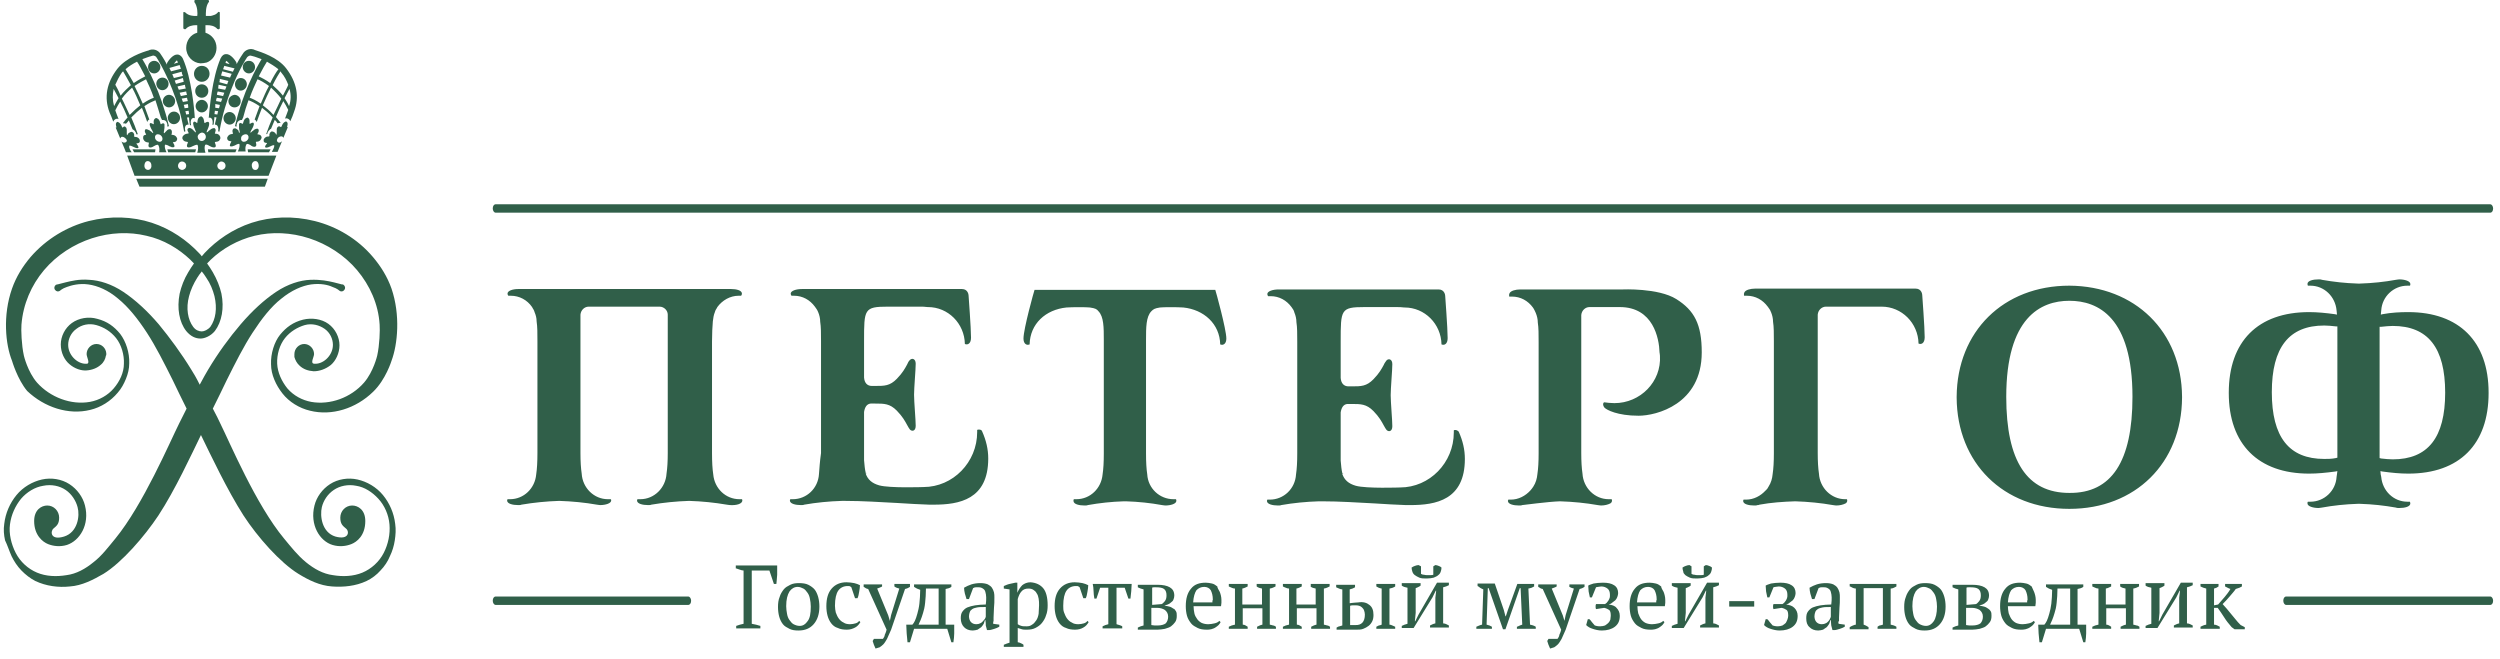<?xml version="1.0" encoding="UTF-8"?> <svg xmlns="http://www.w3.org/2000/svg" width="186" height="49" viewBox="0 0 186 49" fill="none"><path d="M15.499 6.773C15.499 7.054 15.286 7.272 15.012 7.272C14.737 7.272 14.524 7.054 14.524 6.773C14.524 6.492 14.737 6.274 15.012 6.274C15.286 6.274 15.499 6.492 15.499 6.773ZM16.994 7.522C16.994 7.772 17.177 7.99 17.451 7.99C17.695 7.99 17.908 7.803 17.908 7.522C17.908 7.272 17.695 7.054 17.451 7.054C17.207 7.085 16.994 7.272 16.994 7.522ZM15.012 7.428C14.768 7.428 14.554 7.647 14.554 7.896C14.554 8.146 14.768 8.365 15.012 8.365C15.255 8.365 15.469 8.146 15.469 7.896C15.469 7.647 15.255 7.428 15.012 7.428ZM15.012 4.9C14.676 4.9 14.432 5.181 14.432 5.493C14.432 5.837 14.707 6.086 15.012 6.086C15.347 6.086 15.591 5.805 15.591 5.493C15.591 5.15 15.347 4.9 15.012 4.9ZM17.481 6.274C17.481 6.523 17.664 6.742 17.908 6.742C18.152 6.742 18.366 6.523 18.366 6.274C18.366 6.024 18.183 5.805 17.908 5.805C17.664 5.805 17.481 6.024 17.481 6.274ZM18.976 4.994C18.976 4.744 18.793 4.526 18.518 4.526C18.274 4.526 18.061 4.713 18.061 4.994C18.061 5.243 18.274 5.462 18.518 5.462C18.762 5.462 18.976 5.243 18.976 4.994ZM14.036 9.894C14.005 9.832 14.005 9.8 13.975 9.769C13.975 9.738 13.944 9.707 13.944 9.676C13.944 9.644 13.944 9.582 14.005 9.551C14.097 9.457 14.28 9.582 14.341 9.644C14.371 9.676 14.402 9.707 14.432 9.738C14.463 9.769 14.463 9.769 14.493 9.8C14.615 9.925 14.585 9.8 14.524 9.676C14.493 9.582 14.463 9.519 14.432 9.457C14.432 9.426 14.402 9.395 14.402 9.363C14.402 9.301 14.371 9.239 14.371 9.207V9.176C14.371 9.176 14.371 9.176 14.371 9.145C14.402 9.051 14.463 8.989 14.646 9.145C14.737 9.207 14.615 8.802 14.89 8.677C14.951 8.646 14.981 8.646 15.012 8.677C15.255 8.833 15.134 9.207 15.255 9.145C15.438 9.02 15.53 9.051 15.56 9.145V9.176V9.207C15.56 9.301 15.56 9.363 15.438 9.644C15.377 9.769 15.316 9.925 15.469 9.8C15.499 9.769 15.499 9.769 15.53 9.738C15.56 9.707 15.621 9.676 15.652 9.644C15.713 9.582 15.926 9.488 15.987 9.551C16.018 9.582 16.048 9.644 16.048 9.676C16.048 9.738 16.018 9.8 15.987 9.925C15.957 9.988 16.262 9.863 16.384 10.175C16.384 10.206 16.414 10.268 16.384 10.331C16.292 10.643 15.957 10.487 15.987 10.612C16.231 11.143 15.743 10.955 15.591 10.861C15.591 10.861 15.316 10.674 15.255 10.799C15.195 10.955 15.225 11.174 15.286 11.361H14.676C14.737 11.174 14.768 10.955 14.707 10.799C14.676 10.706 14.371 10.861 14.371 10.861C14.219 10.955 13.731 11.143 13.975 10.612C14.036 10.487 13.7 10.643 13.579 10.331C13.548 10.268 13.579 10.237 13.579 10.175C13.761 9.863 14.066 9.988 14.036 9.894ZM14.707 10.175C14.707 10.331 14.829 10.487 15.012 10.487C15.164 10.487 15.316 10.362 15.316 10.175C15.316 10.019 15.195 9.863 15.012 9.863C14.859 9.894 14.707 10.019 14.707 10.175ZM10.377 13.889H19.707L19.921 13.296H10.133L10.377 13.889ZM16.628 8.802C16.628 9.051 16.841 9.27 17.085 9.27C17.329 9.27 17.542 9.051 17.542 8.802C17.542 8.552 17.329 8.333 17.085 8.333C16.811 8.333 16.628 8.552 16.628 8.802ZM19.982 13.078H15.438H14.615H10.011L9.462 11.579H14.615H15.438H20.561L19.982 13.078ZM11.261 12.297C11.261 12.11 11.139 11.985 10.987 11.985C10.834 11.985 10.743 12.141 10.743 12.329C10.743 12.516 10.865 12.641 11.017 12.641C11.17 12.641 11.292 12.485 11.261 12.297ZM13.853 12.329C13.853 12.141 13.7 12.016 13.548 12.016C13.365 12.016 13.243 12.172 13.243 12.329C13.243 12.516 13.396 12.641 13.548 12.641C13.7 12.641 13.853 12.516 13.853 12.329ZM16.78 12.329C16.78 12.141 16.628 12.016 16.475 12.016C16.323 12.016 16.17 12.172 16.17 12.329C16.17 12.516 16.323 12.641 16.475 12.641C16.628 12.641 16.78 12.516 16.78 12.329ZM19.25 12.329C19.25 12.141 19.158 11.985 19.006 11.985C18.854 11.985 18.732 12.11 18.732 12.297C18.732 12.485 18.823 12.641 18.976 12.641C19.128 12.672 19.25 12.516 19.25 12.329ZM20.927 10.144C21.018 10.144 21.079 10.206 21.079 10.268C21.201 9.988 21.323 9.676 21.415 9.457H21.384C21.293 9.519 21.506 9.176 21.323 9.051C21.293 9.051 21.262 9.02 21.232 9.051C20.988 9.145 20.957 9.488 20.896 9.457C20.774 9.363 20.713 9.395 20.652 9.457C20.652 9.457 20.652 9.488 20.622 9.488C20.622 9.519 20.591 9.551 20.591 9.613C20.591 9.644 20.591 9.644 20.591 9.676C20.591 9.738 20.591 9.8 20.591 9.863C20.591 9.956 20.591 10.081 20.53 9.988C20.53 9.956 20.5 9.956 20.5 9.925C20.47 9.894 20.439 9.863 20.439 9.863C20.409 9.832 20.256 9.738 20.165 9.8C20.134 9.832 20.104 9.863 20.073 9.894C20.073 9.925 20.073 9.956 20.043 9.988C20.043 10.019 20.043 10.05 20.043 10.113C20.043 10.175 19.951 10.144 19.829 10.175C19.768 10.206 19.707 10.237 19.646 10.331C19.616 10.362 19.616 10.393 19.616 10.456C19.616 10.706 19.921 10.581 19.86 10.674C19.494 11.111 19.951 10.986 20.104 10.893C20.104 10.893 20.378 10.737 20.409 10.83C20.409 10.955 20.317 11.143 20.226 11.299H20.652C20.713 11.143 20.835 10.861 20.988 10.487C20.927 10.581 20.835 10.612 20.774 10.612C20.652 10.612 20.561 10.487 20.622 10.362C20.652 10.237 20.805 10.144 20.927 10.144ZM15.53 8.77C15.591 8.115 15.774 5.805 16.414 4.338C16.536 4.089 16.689 4.026 16.811 4.026C17.146 3.995 17.481 4.463 17.573 4.619C17.603 4.682 17.603 4.713 17.603 4.775C17.847 4.307 18.03 4.057 18.091 3.964C18.183 3.808 18.488 3.558 18.884 3.683L18.945 3.714C19.402 3.87 20.652 4.245 21.293 5.087C22.085 6.117 22.299 7.21 21.872 8.333C21.811 8.521 21.72 8.77 21.598 9.02C21.567 8.958 21.537 8.895 21.476 8.864C21.415 8.833 21.384 8.802 21.323 8.802C21.293 8.802 21.232 8.802 21.201 8.833C21.293 8.583 21.384 8.365 21.445 8.177C21.323 7.928 21.201 7.709 21.079 7.522C20.896 7.865 20.713 8.271 20.53 8.708C20.652 8.833 20.744 8.989 20.866 9.114C20.866 9.114 20.866 9.114 20.866 9.145C20.835 9.145 20.835 9.145 20.805 9.145C20.744 9.145 20.683 9.176 20.652 9.176C20.591 9.082 20.53 8.989 20.439 8.926C20.348 9.145 20.256 9.363 20.165 9.582C20.134 9.582 20.104 9.613 20.073 9.644C20.012 9.707 19.951 9.769 19.921 9.832C19.921 9.863 19.89 9.894 19.89 9.956C19.86 9.956 19.829 9.988 19.799 9.988C19.951 9.551 20.104 9.145 20.287 8.739C20.012 8.427 19.738 8.209 19.494 8.021C19.372 8.365 19.219 8.708 19.097 9.082C19.067 8.989 19.006 8.926 18.945 8.895C19.067 8.552 19.189 8.209 19.311 7.896C18.945 7.647 18.671 7.522 18.488 7.459C18.335 7.865 18.213 8.271 18.091 8.739C18.061 8.802 18.03 8.864 18 8.926C17.969 8.926 17.969 8.926 17.939 8.926C17.817 8.926 17.695 9.02 17.634 9.145V9.176C17.634 9.207 17.634 9.239 17.603 9.239V9.27C17.603 9.301 17.603 9.363 17.603 9.426C17.573 9.395 17.512 9.395 17.481 9.395C18.061 6.835 19.097 4.994 19.463 4.401C19.189 4.307 18.976 4.214 18.823 4.182L18.701 4.151C18.518 4.089 18.427 4.245 18.396 4.245C18.335 4.338 17.786 5.15 17.207 6.648C16.872 7.522 16.567 8.427 16.323 9.8C16.292 9.8 16.262 9.769 16.231 9.769C16.262 9.613 16.262 9.27 15.987 9.27C16.018 9.051 16.079 8.895 16.109 8.739L15.957 8.708C15.957 8.739 15.926 8.895 15.896 9.27C15.865 9.27 15.835 9.27 15.804 9.301C15.896 8.802 15.652 8.708 15.53 8.77ZM20.012 6.398C19.677 6.149 19.341 5.961 19.158 5.899C18.976 6.305 18.762 6.742 18.579 7.272C18.762 7.335 19.037 7.459 19.402 7.709C19.616 7.21 19.799 6.773 20.012 6.398ZM20.927 7.335C20.683 7.023 20.409 6.742 20.165 6.523C19.982 6.898 19.768 7.335 19.555 7.834C19.799 8.021 20.073 8.24 20.348 8.552C20.561 8.115 20.774 7.678 20.927 7.335ZM21.537 6.617C21.445 6.804 21.323 7.023 21.171 7.303C21.293 7.491 21.415 7.678 21.506 7.896C21.659 7.459 21.659 7.023 21.537 6.617ZM20.866 5.306C20.744 5.493 20.53 5.837 20.287 6.336C20.53 6.554 20.805 6.804 21.049 7.116C21.232 6.742 21.384 6.492 21.445 6.305C21.323 5.993 21.171 5.68 20.927 5.4C20.896 5.368 20.896 5.337 20.866 5.306ZM19.86 4.588C19.738 4.775 19.524 5.15 19.25 5.68C19.433 5.774 19.768 5.93 20.104 6.18C20.348 5.68 20.561 5.337 20.713 5.15C20.439 4.931 20.134 4.744 19.86 4.588ZM16.78 4.682L17.085 4.775C16.994 4.651 16.902 4.557 16.841 4.526C16.841 4.526 16.841 4.557 16.811 4.557C16.811 4.588 16.78 4.619 16.78 4.682ZM16.597 5.15L17.329 5.337C17.359 5.243 17.42 5.15 17.451 5.087L16.689 4.9C16.658 4.963 16.628 5.056 16.597 5.15ZM16.445 5.618L17.116 5.774C17.146 5.68 17.207 5.587 17.238 5.493L16.536 5.306C16.506 5.431 16.475 5.524 16.445 5.618ZM16.323 6.117L16.902 6.274C16.933 6.18 16.963 6.086 16.994 6.024L16.353 5.868C16.353 5.93 16.353 6.024 16.323 6.117ZM16.231 6.586L16.75 6.679C16.78 6.617 16.811 6.523 16.841 6.461C16.841 6.461 16.841 6.461 16.841 6.43L16.262 6.305C16.262 6.398 16.231 6.492 16.231 6.586ZM16.14 7.054L16.597 7.147C16.628 7.054 16.658 6.991 16.689 6.898L16.201 6.804C16.17 6.866 16.14 6.96 16.14 7.054ZM16.079 7.522L16.445 7.584C16.475 7.491 16.506 7.428 16.536 7.335L16.14 7.272C16.079 7.366 16.079 7.459 16.079 7.522ZM16.018 8.021L16.292 8.053C16.323 7.959 16.353 7.896 16.353 7.803L16.018 7.74C16.018 7.834 16.018 7.928 16.018 8.021ZM15.957 8.489L16.17 8.521C16.201 8.427 16.201 8.333 16.231 8.271L15.987 8.24C15.987 8.333 15.957 8.427 15.957 8.489ZM9.249 10.612C9.157 10.612 9.096 10.581 9.035 10.518C9.188 10.861 9.31 11.174 9.371 11.33H9.798C9.676 11.174 9.584 10.986 9.615 10.861C9.615 10.768 9.92 10.924 9.92 10.924C10.072 11.018 10.529 11.174 10.164 10.706C10.072 10.612 10.408 10.737 10.408 10.487C10.408 10.425 10.377 10.393 10.377 10.362C10.316 10.268 10.255 10.237 10.194 10.206C10.072 10.175 9.981 10.206 9.981 10.144C9.981 10.113 9.981 10.05 9.981 10.019C9.981 9.988 9.981 9.956 9.95 9.925C9.95 9.894 9.92 9.863 9.859 9.832C9.767 9.769 9.645 9.863 9.584 9.894C9.584 9.894 9.554 9.925 9.523 9.956C9.523 9.988 9.493 9.988 9.493 10.019C9.432 10.113 9.432 10.019 9.432 9.894C9.432 9.8 9.432 9.738 9.432 9.707C9.432 9.676 9.432 9.676 9.432 9.644C9.432 9.582 9.401 9.551 9.401 9.519C9.401 9.519 9.401 9.488 9.371 9.488C9.31 9.395 9.249 9.363 9.127 9.488C9.066 9.551 9.066 9.207 8.791 9.082C8.73 9.051 8.7 9.082 8.7 9.082C8.517 9.207 8.73 9.519 8.639 9.488H8.609C8.7 9.707 8.822 10.019 8.944 10.3C8.974 10.237 9.005 10.175 9.096 10.175C9.218 10.175 9.371 10.3 9.432 10.425C9.462 10.518 9.371 10.612 9.249 10.612ZM12.572 7.99C12.816 7.99 13.03 7.803 13.03 7.522C13.03 7.272 12.816 7.054 12.572 7.054C12.328 7.054 12.115 7.272 12.115 7.522C12.115 7.772 12.328 7.99 12.572 7.99ZM12.938 9.239C13.182 9.239 13.396 9.02 13.396 8.77C13.396 8.521 13.213 8.302 12.938 8.302C12.694 8.302 12.481 8.521 12.481 8.77C12.511 9.051 12.694 9.239 12.938 9.239ZM12.085 6.71C12.328 6.71 12.542 6.492 12.542 6.242C12.542 5.993 12.359 5.774 12.085 5.774C11.841 5.774 11.627 5.961 11.627 6.242C11.658 6.523 11.841 6.71 12.085 6.71ZM10.865 9.988C10.804 9.894 10.773 9.8 10.773 9.769C10.773 9.738 10.773 9.707 10.804 9.644C10.865 9.551 11.048 9.676 11.139 9.707C11.17 9.738 11.2 9.769 11.261 9.8C11.292 9.832 11.292 9.832 11.322 9.863C11.414 9.925 11.414 9.894 11.383 9.832C11.383 9.8 11.353 9.8 11.353 9.769C11.353 9.738 11.322 9.707 11.322 9.707C11.17 9.457 11.17 9.363 11.139 9.301V9.27V9.239C11.139 9.145 11.2 9.114 11.414 9.239C11.505 9.301 11.322 8.926 11.566 8.802C11.597 8.77 11.627 8.77 11.688 8.802C11.963 8.926 11.902 9.301 11.993 9.239C12.054 9.176 12.115 9.176 12.146 9.176C12.176 9.176 12.176 9.176 12.206 9.207C12.237 9.207 12.237 9.239 12.237 9.27V9.301C12.237 9.332 12.237 9.395 12.237 9.457C12.237 9.488 12.237 9.519 12.237 9.519C12.237 9.582 12.206 9.644 12.206 9.738C12.176 9.832 12.176 9.956 12.237 9.894C12.237 9.894 12.237 9.894 12.267 9.863C12.298 9.832 12.298 9.832 12.328 9.8C12.359 9.769 12.389 9.738 12.42 9.707L12.45 9.676C12.481 9.644 12.511 9.644 12.572 9.613C12.603 9.613 12.603 9.613 12.633 9.613C12.664 9.613 12.694 9.613 12.725 9.644C12.755 9.676 12.786 9.738 12.786 9.769C12.786 9.8 12.786 9.832 12.786 9.863C12.786 9.894 12.786 9.956 12.755 9.988C12.725 10.081 12.999 9.956 13.152 10.237C13.182 10.268 13.182 10.3 13.182 10.362C13.121 10.674 12.786 10.518 12.877 10.612C13.03 10.861 12.999 10.924 12.908 10.955C12.908 10.955 12.908 10.955 12.877 10.955C12.847 10.955 12.816 10.955 12.816 10.955C12.786 10.955 12.755 10.955 12.725 10.924C12.694 10.924 12.664 10.893 12.633 10.893C12.603 10.893 12.572 10.861 12.572 10.861C12.572 10.861 12.511 10.83 12.45 10.799C12.359 10.768 12.267 10.737 12.267 10.799C12.237 10.955 12.298 11.143 12.389 11.33H11.841C11.871 11.143 11.871 10.955 11.78 10.799C11.719 10.706 11.475 10.861 11.475 10.861C11.353 10.955 10.926 11.143 11.078 10.643C11.109 10.549 10.834 10.674 10.682 10.393C10.651 10.331 10.651 10.3 10.651 10.268C10.621 9.956 10.926 10.081 10.865 9.988ZM11.536 10.268C11.566 10.425 11.719 10.549 11.871 10.549C12.024 10.549 12.115 10.425 12.085 10.268C12.054 10.113 11.902 9.988 11.749 9.988C11.597 9.988 11.505 10.113 11.536 10.268ZM11.932 4.994C11.932 4.744 11.719 4.526 11.475 4.526C11.231 4.526 11.017 4.713 11.017 4.994C11.017 5.243 11.2 5.462 11.475 5.462C11.719 5.462 11.932 5.243 11.932 4.994ZM17.786 9.863C17.847 9.925 17.847 9.832 17.817 9.707C17.786 9.613 17.786 9.551 17.786 9.488C17.786 9.457 17.786 9.426 17.786 9.426C17.786 9.363 17.786 9.332 17.786 9.27V9.239C17.786 9.207 17.817 9.176 17.817 9.176C17.847 9.176 17.847 9.145 17.878 9.145C17.908 9.145 17.969 9.176 18.03 9.207C18.122 9.27 18.061 8.895 18.335 8.77C18.396 8.739 18.427 8.739 18.457 8.77C18.671 8.895 18.488 9.27 18.61 9.207C18.793 9.082 18.884 9.114 18.884 9.207V9.239V9.27C18.854 9.363 18.854 9.426 18.701 9.676C18.701 9.707 18.671 9.707 18.671 9.738C18.671 9.769 18.64 9.769 18.64 9.8C18.61 9.863 18.61 9.894 18.701 9.832C18.732 9.8 18.732 9.8 18.762 9.769C18.823 9.738 18.854 9.707 18.884 9.676C18.945 9.613 19.158 9.519 19.219 9.613C19.25 9.644 19.25 9.676 19.25 9.738C19.25 9.8 19.219 9.863 19.158 9.956C19.097 10.05 19.402 9.925 19.463 10.206C19.463 10.237 19.463 10.268 19.433 10.331C19.28 10.643 19.006 10.487 19.037 10.581C19.189 11.08 18.762 10.924 18.64 10.799C18.64 10.799 18.396 10.643 18.335 10.737C18.244 10.893 18.244 11.08 18.274 11.267H17.695C17.786 11.08 17.847 10.893 17.817 10.737C17.817 10.674 17.695 10.706 17.634 10.737C17.573 10.768 17.512 10.799 17.512 10.799C17.481 10.799 17.481 10.83 17.451 10.83C17.42 10.83 17.39 10.861 17.359 10.861C17.329 10.861 17.298 10.893 17.268 10.893C17.238 10.893 17.207 10.893 17.207 10.893C17.207 10.893 17.207 10.893 17.177 10.893C17.085 10.893 17.055 10.799 17.207 10.549C17.268 10.456 16.933 10.581 16.902 10.3C16.902 10.237 16.902 10.206 16.933 10.175C17.085 9.894 17.359 10.019 17.329 9.925C17.329 9.863 17.298 9.832 17.298 9.8C17.298 9.769 17.298 9.738 17.298 9.707C17.298 9.676 17.329 9.613 17.359 9.582C17.39 9.551 17.42 9.551 17.451 9.551C17.481 9.551 17.481 9.551 17.512 9.551C17.542 9.551 17.542 9.551 17.573 9.582C17.603 9.582 17.603 9.613 17.634 9.613L17.664 9.644C17.695 9.644 17.725 9.707 17.756 9.738C17.756 9.8 17.756 9.832 17.786 9.863ZM17.939 10.268C17.908 10.425 18 10.549 18.152 10.549C18.305 10.549 18.457 10.425 18.488 10.268C18.518 10.113 18.427 9.988 18.274 9.988C18.122 9.988 17.939 10.113 17.939 10.268ZM8.151 8.365C7.724 7.241 7.938 6.149 8.73 5.119C9.401 4.276 10.621 3.87 11.078 3.745L11.139 3.714C11.536 3.589 11.841 3.839 11.932 3.995C11.993 4.089 12.176 4.338 12.42 4.807C12.42 4.744 12.42 4.713 12.45 4.651C12.542 4.494 12.877 4.026 13.213 4.057C13.304 4.057 13.487 4.12 13.609 4.37C14.249 5.837 14.463 8.146 14.493 8.802C14.371 8.708 14.097 8.833 14.219 9.332C14.188 9.332 14.158 9.301 14.127 9.301C14.066 8.926 14.066 8.802 14.066 8.739H13.914C13.944 8.895 13.975 9.051 14.036 9.27C13.731 9.239 13.731 9.582 13.792 9.769C13.761 9.769 13.731 9.8 13.7 9.8C13.457 8.427 13.152 7.491 12.816 6.648C12.237 5.181 11.688 4.338 11.627 4.245C11.627 4.245 11.505 4.089 11.322 4.151L11.231 4.182C11.078 4.214 10.865 4.307 10.59 4.401C10.956 4.994 11.963 6.835 12.572 9.395C12.511 9.395 12.481 9.395 12.45 9.426C12.45 9.363 12.45 9.301 12.45 9.27V9.239C12.45 9.207 12.45 9.207 12.42 9.176V9.145C12.359 8.989 12.267 8.926 12.115 8.926C12.085 8.926 12.085 8.926 12.054 8.926C12.024 8.864 11.993 8.802 11.963 8.739C11.841 8.302 11.688 7.865 11.566 7.459C11.414 7.522 11.109 7.647 10.743 7.896C10.865 8.209 10.987 8.552 11.109 8.895C11.017 8.926 10.987 8.989 10.956 9.082C10.834 8.708 10.682 8.333 10.56 8.021C10.316 8.209 10.042 8.458 9.767 8.739C9.95 9.145 10.103 9.551 10.255 9.988C10.194 9.988 10.164 9.988 10.133 9.988C10.133 9.956 10.133 9.894 10.103 9.863C10.072 9.8 10.011 9.707 9.95 9.676C9.92 9.644 9.889 9.644 9.859 9.613C9.767 9.395 9.676 9.176 9.584 8.958C9.523 9.051 9.462 9.114 9.371 9.207C9.31 9.176 9.279 9.176 9.218 9.176C9.188 9.176 9.188 9.176 9.157 9.176C9.157 9.176 9.157 9.176 9.157 9.145C9.279 8.989 9.371 8.864 9.493 8.739C9.31 8.302 9.127 7.896 8.944 7.553C8.822 7.74 8.7 7.959 8.578 8.209C8.639 8.396 8.73 8.614 8.822 8.864C8.791 8.833 8.73 8.833 8.7 8.833C8.639 8.833 8.578 8.864 8.548 8.895C8.487 8.926 8.456 8.989 8.426 9.051C8.334 8.802 8.243 8.552 8.151 8.365ZM14.036 8.24L13.792 8.271C13.822 8.365 13.822 8.427 13.853 8.521L14.066 8.489C14.066 8.427 14.036 8.333 14.036 8.24ZM13.975 7.74L13.67 7.803C13.7 7.896 13.731 7.959 13.731 8.053L14.005 8.021C14.005 7.928 14.005 7.834 13.975 7.74ZM13.914 7.272L13.518 7.335C13.548 7.428 13.579 7.491 13.609 7.584L13.975 7.522C13.944 7.459 13.944 7.366 13.914 7.272ZM13.853 6.804L13.365 6.898C13.396 6.991 13.426 7.054 13.457 7.147L13.914 7.054C13.883 6.96 13.853 6.866 13.853 6.804ZM13.761 6.305L13.213 6.43C13.213 6.43 13.213 6.43 13.213 6.461C13.243 6.523 13.274 6.617 13.304 6.679L13.822 6.586C13.792 6.492 13.761 6.398 13.761 6.305ZM12.999 5.993C13.03 6.086 13.06 6.149 13.091 6.242L13.67 6.086C13.639 5.993 13.639 5.899 13.609 5.805L12.999 5.993ZM13.518 5.337L12.816 5.524C12.847 5.618 12.908 5.712 12.938 5.805L13.609 5.649C13.548 5.524 13.518 5.431 13.518 5.337ZM12.938 4.744L13.243 4.651C13.213 4.619 13.213 4.557 13.182 4.526C13.182 4.526 13.182 4.494 13.152 4.494C13.121 4.526 13.03 4.619 12.938 4.744ZM12.603 5.056C12.633 5.15 12.694 5.212 12.725 5.306L13.457 5.119C13.426 5.025 13.396 4.931 13.365 4.838L12.603 5.056ZM10.438 7.834C10.225 7.335 10.042 6.898 9.828 6.523C9.584 6.742 9.31 6.991 9.066 7.335C9.249 7.678 9.432 8.115 9.645 8.552C9.92 8.271 10.194 8.021 10.438 7.834ZM10.865 5.899C10.682 5.993 10.377 6.149 10.011 6.398C10.194 6.773 10.408 7.21 10.621 7.709C10.987 7.459 11.261 7.335 11.444 7.272C11.261 6.742 11.048 6.274 10.865 5.899ZM9.34 5.15C9.462 5.337 9.676 5.712 9.95 6.18C10.316 5.93 10.621 5.774 10.804 5.68C10.529 5.15 10.316 4.744 10.194 4.588C9.889 4.744 9.584 4.931 9.34 5.15ZM8.578 6.305C8.669 6.461 8.822 6.742 8.974 7.116C9.218 6.804 9.493 6.554 9.737 6.336C9.493 5.868 9.279 5.524 9.157 5.306C9.127 5.337 9.096 5.368 9.066 5.4C8.852 5.712 8.7 6.024 8.578 6.305ZM8.487 7.896C8.609 7.678 8.7 7.491 8.822 7.303C8.669 7.023 8.548 6.773 8.456 6.617C8.365 7.023 8.365 7.459 8.487 7.896ZM0.864 41.386C1.047 41.761 1.291 42.135 1.596 42.447C1.9 42.76 2.266 43.041 2.632 43.228C3.425 43.602 4.34 43.727 5.193 43.633C6.108 43.571 6.931 43.134 7.694 42.697C9.066 41.854 10.743 39.919 11.78 38.359C13.03 36.455 14.249 33.802 14.951 32.366C15.652 33.802 16.902 36.455 18.122 38.359C19.158 39.95 20.835 41.854 22.207 42.697C22.97 43.165 23.793 43.571 24.708 43.633C25.562 43.696 26.476 43.602 27.269 43.228C27.665 43.041 28.031 42.76 28.306 42.447C28.611 42.135 28.855 41.761 29.007 41.386C29.19 41.012 29.312 40.606 29.373 40.2C29.434 39.794 29.464 39.389 29.403 38.983C29.312 38.172 28.977 37.422 28.489 36.829C28.001 36.236 27.299 35.831 26.598 35.675C25.897 35.519 25.135 35.643 24.555 36.018C23.976 36.392 23.549 36.985 23.397 37.61C23.031 39.045 23.793 40.263 24.738 40.544C25.257 40.7 25.744 40.637 26.141 40.481C26.537 40.325 27.178 39.857 27.178 38.764C27.178 37.922 26.629 37.61 26.202 37.61C25.714 37.61 25.318 38.015 25.318 38.515C25.318 39.014 25.531 39.139 25.744 39.326C26.019 39.545 25.958 40.2 24.952 39.919C23.945 39.607 23.793 38.39 23.945 37.734C24.067 37.235 24.372 36.767 24.83 36.455C25.287 36.143 25.897 36.018 26.507 36.143C27.117 36.236 27.696 36.611 28.153 37.11C28.611 37.61 28.916 38.296 28.977 39.014C29.038 39.732 28.885 40.481 28.55 41.136C28.214 41.792 27.635 42.323 26.964 42.603C26.293 42.884 25.501 42.916 24.769 42.791C24.037 42.697 23.366 42.323 22.756 41.823C22.146 41.324 21.659 40.7 21.14 40.075C19.037 37.547 17.085 32.897 16.384 31.492C16.292 31.274 16.079 30.868 15.835 30.4C16.201 29.682 16.536 28.964 16.872 28.277C17.512 26.998 18.122 25.78 18.793 24.751C19.463 23.721 20.165 22.816 20.927 22.223C21.689 21.598 22.482 21.255 23.153 21.161C23.854 21.068 24.403 21.192 24.738 21.349C24.921 21.411 25.043 21.473 25.135 21.536C25.226 21.598 25.257 21.629 25.257 21.629C25.379 21.723 25.531 21.692 25.622 21.567C25.714 21.442 25.683 21.286 25.562 21.192C25.531 21.161 25.501 21.161 25.47 21.161H25.44C25.44 21.161 25.226 21.099 24.83 21.005C24.433 20.912 23.854 20.787 23.092 20.818C22.329 20.849 21.415 21.13 20.53 21.723C19.646 22.316 18.762 23.128 17.908 24.126C17.055 25.125 16.231 26.249 15.469 27.528C15.347 27.716 15.134 28.121 14.859 28.621C14.615 28.121 14.371 27.716 14.249 27.528C13.487 26.28 12.633 25.125 11.81 24.126C10.956 23.128 10.072 22.316 9.188 21.723C8.304 21.13 7.389 20.849 6.627 20.818C5.864 20.756 5.285 20.912 4.889 21.005C4.492 21.099 4.279 21.161 4.279 21.161H4.248C4.218 21.161 4.187 21.192 4.157 21.192C4.035 21.286 4.004 21.442 4.096 21.567C4.187 21.692 4.34 21.723 4.462 21.629C4.462 21.629 4.492 21.598 4.584 21.536C4.675 21.473 4.797 21.411 4.98 21.349C5.315 21.224 5.895 21.068 6.566 21.161C7.267 21.255 8.06 21.598 8.791 22.223C9.554 22.847 10.255 23.721 10.926 24.751C11.597 25.78 12.206 26.998 12.847 28.277C13.182 28.964 13.518 29.682 13.883 30.4C13.639 30.868 13.457 31.274 13.335 31.492C12.633 32.897 10.651 37.547 8.578 40.075C8.06 40.7 7.572 41.355 6.962 41.823C6.352 42.323 5.681 42.697 4.95 42.791C4.187 42.916 3.425 42.884 2.754 42.603C2.083 42.323 1.504 41.792 1.169 41.136C0.833 40.481 0.65 39.701 0.742 39.014C0.833 38.296 1.138 37.641 1.565 37.11C1.992 36.611 2.602 36.236 3.212 36.143C3.821 36.018 4.431 36.143 4.889 36.455C5.346 36.767 5.651 37.266 5.773 37.734C5.956 38.39 5.773 39.607 4.767 39.919C3.76 40.231 3.73 39.545 3.974 39.326C4.187 39.139 4.401 39.014 4.401 38.515C4.401 38.015 4.004 37.61 3.516 37.61C3.09 37.61 2.541 37.922 2.541 38.764C2.541 39.826 3.181 40.325 3.577 40.481C3.974 40.637 4.462 40.7 4.98 40.544C5.925 40.231 6.688 39.045 6.322 37.61C6.169 36.985 5.742 36.392 5.163 36.018C4.584 35.643 3.821 35.519 3.12 35.675C2.419 35.831 1.718 36.236 1.23 36.829C0.742 37.422 0.406 38.172 0.315 38.983C0.254 39.389 0.284 39.794 0.376 40.2C0.559 40.575 0.681 40.98 0.864 41.386ZM13.761 2.185L13.822 2.154C14.005 1.935 14.341 1.873 14.554 1.873C14.615 1.873 14.646 1.873 14.676 1.873V2.434C14.188 2.559 13.853 3.027 13.853 3.558C13.853 4.182 14.341 4.682 14.92 4.713C15.073 4.713 15.225 4.682 15.377 4.651C15.804 4.494 16.109 4.057 16.109 3.558C16.109 3.027 15.774 2.591 15.286 2.434V1.873C15.316 1.873 15.377 1.873 15.408 1.873C15.621 1.873 15.957 1.904 16.17 2.154L16.262 2.185L16.353 2.122V2.06V0.905H16.292L16.231 0.874L16.201 0.936C16.109 1.03 16.018 1.092 15.896 1.124C15.865 1.124 15.835 1.155 15.804 1.155C15.774 1.155 15.713 1.186 15.682 1.186C15.652 1.186 15.621 1.186 15.621 1.186C15.56 1.186 15.499 1.186 15.438 1.186C15.377 1.186 15.347 1.186 15.316 1.186C15.316 1.03 15.286 0.468 15.53 0.156C15.56 0.156 15.56 0.094 15.53 0.062V0H15.012H14.493L14.463 0.062C14.463 0.094 14.463 0.125 14.463 0.156C14.707 0.468 14.707 1.03 14.676 1.186C14.646 1.186 14.585 1.186 14.554 1.186C14.463 1.186 14.341 1.186 14.219 1.155C14.066 1.124 13.914 1.061 13.761 0.905H13.731H13.639V2.06V2.122L13.761 2.185ZM12.511 11.33H14.524L14.585 11.111H12.45L12.511 11.33ZM9.981 11.33H11.536L11.566 11.111H9.859L9.981 11.33ZM18.457 11.33H20.012L20.134 11.111H18.427L18.457 11.33ZM15.499 11.33H17.512L17.603 11.111H15.469L15.499 11.33ZM0.894 26.842C0.406 25.625 0.193 23.471 0.894 21.473C1.199 20.599 1.687 19.819 2.266 19.133C3.456 17.759 5.011 16.854 6.596 16.448C8.212 16.043 9.859 16.105 11.292 16.573C12.725 17.041 13.914 17.884 14.798 18.82C14.89 18.914 14.951 18.977 15.012 19.07C15.073 18.977 15.164 18.914 15.225 18.82C16.109 17.884 17.298 17.041 18.732 16.573C20.165 16.105 21.811 16.043 23.427 16.448C25.043 16.854 26.598 17.759 27.757 19.133C28.336 19.819 28.824 20.599 29.129 21.473C29.8 23.44 29.586 25.625 29.129 26.842C29.129 26.842 28.702 28.246 27.757 29.151C26.476 30.4 24.677 30.962 23.061 30.556C22.268 30.369 21.506 29.9 21.018 29.276C20.774 28.964 20.561 28.621 20.409 28.246C20.256 27.872 20.165 27.497 20.165 27.091C20.134 26.311 20.409 25.437 20.835 24.907C21.293 24.345 21.811 23.97 22.543 23.783C23.183 23.627 23.915 23.721 24.433 24.095C24.952 24.47 25.257 25.094 25.257 25.687C25.257 26.28 24.982 26.842 24.616 27.154C24.22 27.466 23.763 27.622 23.336 27.622C22.909 27.591 22.573 27.466 22.299 27.216C22.085 27.029 21.964 26.779 21.903 26.561C21.903 26.53 21.903 26.498 21.903 26.467C21.903 26.436 21.903 26.436 21.903 26.405C21.903 26.405 21.903 26.405 21.903 26.374V26.342C21.903 25.937 22.238 25.593 22.634 25.593C23.031 25.593 23.366 25.937 23.366 26.342C23.366 26.561 23.061 27.029 23.366 27.06C23.671 27.091 24.006 26.967 24.281 26.717C24.555 26.467 24.769 26.093 24.769 25.656C24.769 25.219 24.555 24.751 24.159 24.47C23.763 24.189 23.214 24.033 22.665 24.189C22.146 24.345 21.598 24.657 21.201 25.156C20.805 25.656 20.591 26.374 20.622 27.06C20.652 27.716 20.957 28.371 21.384 28.902C21.842 29.432 22.482 29.776 23.153 29.9C24.555 30.15 26.11 29.588 27.086 28.465C27.787 27.653 28.062 26.467 28.062 26.467C28.245 25.656 28.275 24.563 28.245 24.157C28.153 22.628 27.513 21.224 26.568 20.1C25.622 18.977 24.342 18.165 23 17.728C21.659 17.291 20.226 17.229 18.945 17.541C17.664 17.853 16.536 18.508 15.682 19.32C15.591 19.413 15.499 19.507 15.408 19.601C15.56 19.819 15.713 20.038 15.835 20.256C16.14 20.787 16.353 21.317 16.475 21.848C16.689 22.909 16.506 23.939 15.987 24.626C15.682 25 15.225 25.188 14.92 25.188C14.554 25.188 14.188 25.032 13.853 24.626C13.335 23.97 13.152 22.94 13.365 21.848C13.487 21.317 13.7 20.756 14.005 20.256C14.127 20.038 14.28 19.819 14.432 19.601C14.341 19.507 14.249 19.413 14.158 19.32C13.304 18.508 12.176 17.822 10.895 17.541C9.615 17.229 8.182 17.291 6.84 17.728C5.498 18.165 4.218 18.977 3.273 20.1C2.327 21.224 1.718 22.628 1.596 24.157C1.565 24.532 1.596 25.656 1.778 26.467C1.778 26.467 2.053 27.653 2.754 28.465C3.73 29.557 5.285 30.15 6.688 29.9C7.389 29.776 8.029 29.401 8.456 28.902C8.913 28.371 9.218 27.716 9.218 27.06C9.249 26.405 9.035 25.656 8.639 25.156C8.243 24.657 7.724 24.345 7.175 24.189C6.627 24.033 6.078 24.157 5.681 24.47C5.285 24.751 5.072 25.219 5.072 25.656C5.072 26.093 5.285 26.467 5.559 26.717C5.834 26.967 6.169 27.091 6.474 27.06C6.718 27.029 6.444 26.561 6.444 26.342C6.444 25.937 6.779 25.593 7.175 25.593C7.572 25.593 7.877 25.905 7.907 26.28C7.907 26.28 7.907 26.28 7.907 26.311V26.342V26.374C7.907 26.405 7.907 26.436 7.877 26.467C7.846 26.686 7.724 26.967 7.48 27.154C7.236 27.372 6.871 27.528 6.444 27.56C6.047 27.591 5.559 27.435 5.163 27.091C4.797 26.779 4.523 26.249 4.523 25.625C4.523 25.032 4.828 24.407 5.346 24.033C5.864 23.658 6.596 23.533 7.236 23.721C7.968 23.908 8.487 24.282 8.944 24.844C9.371 25.406 9.645 26.249 9.615 27.029C9.615 27.435 9.523 27.809 9.371 28.184C9.218 28.558 9.035 28.902 8.761 29.214C8.243 29.838 7.511 30.306 6.718 30.494C5.102 30.899 3.303 30.306 2.022 29.089C1.291 28.215 0.894 26.842 0.894 26.842ZM14.676 20.662C14.402 21.099 14.188 21.567 14.066 22.035C13.822 22.94 13.975 23.783 14.371 24.314C14.554 24.563 14.798 24.657 15.012 24.657C15.195 24.657 15.469 24.532 15.652 24.314C16.048 23.752 16.17 22.94 15.957 22.035C15.835 21.567 15.652 21.099 15.347 20.662C15.255 20.506 15.134 20.35 15.012 20.194C14.89 20.35 14.768 20.506 14.676 20.662Z" fill="#305F49"></path><path d="M185.275 44.382H170.09C169.968 44.382 169.877 44.507 169.877 44.694C169.877 44.85 169.968 45.006 170.09 45.006H185.275C185.397 45.006 185.488 44.881 185.488 44.694C185.488 44.538 185.397 44.382 185.275 44.382ZM36.875 15.823H185.275C185.397 15.823 185.488 15.699 185.488 15.511C185.488 15.355 185.397 15.199 185.275 15.199H36.875C36.753 15.199 36.661 15.324 36.661 15.511C36.661 15.667 36.753 15.823 36.875 15.823ZM51.205 44.382H36.875C36.753 44.382 36.661 44.507 36.661 44.694C36.661 44.85 36.753 45.006 36.875 45.006H51.205C51.327 45.006 51.419 44.881 51.419 44.694C51.419 44.538 51.327 44.382 51.205 44.382ZM54.773 42.291C54.864 42.322 54.956 42.353 55.047 42.384C55.139 42.416 55.23 42.447 55.322 42.447V46.41C55.139 46.442 54.956 46.504 54.773 46.567V46.754H56.572V46.567C56.358 46.504 56.145 46.442 55.931 46.41V42.447H57.243L57.578 43.446H57.761C57.761 43.352 57.792 43.258 57.792 43.133C57.792 43.008 57.822 42.884 57.822 42.759C57.822 42.634 57.822 42.509 57.822 42.384C57.822 42.259 57.822 42.166 57.822 42.072H54.742V42.291H54.773ZM60.871 44.413C60.932 44.631 60.963 44.881 60.963 45.131C60.963 45.693 60.81 46.13 60.536 46.442C60.261 46.754 59.895 46.91 59.407 46.91C59.133 46.91 58.92 46.879 58.737 46.785C58.554 46.691 58.371 46.598 58.249 46.442C58.127 46.286 58.035 46.099 57.974 45.88C57.913 45.661 57.883 45.412 57.883 45.162C57.883 44.881 57.913 44.631 58.005 44.413C58.066 44.195 58.188 44.007 58.31 43.851C58.432 43.695 58.615 43.601 58.797 43.508C58.981 43.414 59.194 43.383 59.438 43.383C59.712 43.383 59.956 43.414 60.139 43.508C60.322 43.601 60.505 43.727 60.627 43.882C60.719 44.007 60.81 44.195 60.871 44.413ZM60.322 45.131C60.322 44.912 60.292 44.725 60.261 44.569C60.231 44.382 60.17 44.226 60.078 44.101C59.987 43.976 59.895 43.851 59.773 43.789C59.651 43.727 59.499 43.664 59.346 43.664C59.102 43.664 58.889 43.789 58.737 44.007C58.584 44.257 58.493 44.6 58.493 45.1C58.493 45.287 58.523 45.505 58.554 45.661C58.584 45.849 58.645 46.005 58.737 46.13C58.828 46.255 58.92 46.379 59.042 46.442C59.164 46.504 59.316 46.567 59.499 46.567C59.743 46.567 59.926 46.442 60.078 46.223C60.261 46.005 60.322 45.63 60.322 45.131ZM63.646 46.379C63.524 46.411 63.402 46.442 63.249 46.442C63.066 46.442 62.883 46.41 62.761 46.317C62.609 46.255 62.487 46.13 62.396 46.005C62.304 45.88 62.243 45.724 62.182 45.568C62.151 45.412 62.121 45.256 62.121 45.069C62.121 44.538 62.213 44.163 62.365 43.945C62.518 43.727 62.761 43.601 63.066 43.601C63.158 43.601 63.219 43.601 63.249 43.633C63.28 43.633 63.31 43.664 63.341 43.695L63.615 44.507H63.798C63.859 44.382 63.89 44.226 63.92 44.039C63.95 43.851 63.981 43.695 63.981 43.539C63.859 43.477 63.707 43.414 63.554 43.383C63.371 43.352 63.188 43.321 62.975 43.321C62.518 43.321 62.151 43.477 61.877 43.789C61.603 44.101 61.481 44.538 61.481 45.1C61.481 45.349 61.511 45.599 61.572 45.818C61.633 46.036 61.725 46.223 61.847 46.379C61.969 46.535 62.121 46.66 62.335 46.722C62.518 46.816 62.761 46.848 63.005 46.848C63.249 46.848 63.432 46.785 63.615 46.691C63.798 46.598 63.92 46.442 64.012 46.286L63.92 46.192C63.859 46.286 63.768 46.348 63.646 46.379ZM67.671 43.446H66.543V43.633C66.664 43.727 66.786 43.758 66.908 43.789L66.299 45.755L66.207 46.192L66.085 45.786L65.262 43.789C65.414 43.727 65.536 43.695 65.627 43.633V43.477H64.255V43.664C64.317 43.695 64.377 43.727 64.408 43.758C64.469 43.789 64.53 43.82 64.591 43.82L65.963 46.848C65.933 46.972 65.902 47.066 65.872 47.129C65.841 47.191 65.811 47.253 65.811 47.316C65.78 47.378 65.78 47.409 65.749 47.441C65.719 47.472 65.719 47.503 65.689 47.534H65.018L64.926 47.69C64.957 47.784 64.987 47.878 65.018 47.971C65.049 48.065 65.109 48.158 65.14 48.252C65.262 48.221 65.353 48.19 65.445 48.158C65.536 48.096 65.627 48.033 65.719 47.94C65.811 47.846 65.902 47.69 65.994 47.534C66.085 47.347 66.176 47.129 66.299 46.848L67.335 43.82C67.488 43.789 67.609 43.727 67.701 43.664V43.446H67.671ZM70.415 46.473H70.994C70.994 46.691 70.994 46.91 70.994 47.129C70.994 47.347 70.964 47.565 70.933 47.784H70.781L70.476 46.785H68.006L67.701 47.784H67.518C67.488 47.565 67.488 47.347 67.457 47.129C67.457 46.91 67.426 46.691 67.426 46.473H67.884C67.945 46.41 68.006 46.317 68.067 46.192C68.128 46.067 68.189 45.88 68.25 45.661C68.311 45.443 68.372 45.193 68.402 44.912C68.433 44.6 68.463 44.257 68.463 43.882C68.372 43.851 68.28 43.82 68.219 43.789C68.158 43.758 68.067 43.695 68.006 43.664V43.477H70.781V43.664C70.659 43.758 70.506 43.789 70.354 43.82V46.473H70.415ZM69.835 43.789H68.89C68.89 44.195 68.86 44.538 68.829 44.85C68.799 45.162 68.738 45.412 68.677 45.599C68.616 45.818 68.555 45.974 68.494 46.13C68.433 46.286 68.372 46.379 68.341 46.473H69.835V43.789ZM73.891 46.41L74.348 46.473V46.629C74.226 46.691 74.104 46.754 73.982 46.785C73.86 46.816 73.708 46.879 73.586 46.879H73.433C73.403 46.785 73.373 46.66 73.342 46.535C73.342 46.411 73.342 46.286 73.311 46.13H73.281C73.251 46.223 73.22 46.317 73.189 46.41C73.128 46.504 73.067 46.598 73.006 46.66C72.915 46.722 72.824 46.785 72.732 46.848C72.61 46.879 72.488 46.91 72.366 46.91C72.092 46.91 71.878 46.816 71.726 46.66C71.574 46.504 71.482 46.286 71.482 46.005C71.482 45.786 71.512 45.63 71.604 45.505C71.695 45.38 71.817 45.256 71.97 45.193C72.122 45.131 72.336 45.069 72.549 45.037C72.793 45.006 73.037 44.975 73.342 44.975C73.373 44.788 73.373 44.6 73.373 44.444C73.373 44.288 73.342 44.163 73.311 44.039C73.281 43.914 73.22 43.851 73.128 43.789C73.037 43.727 72.946 43.695 72.824 43.695C72.763 43.695 72.702 43.695 72.61 43.695C72.519 43.695 72.457 43.727 72.397 43.758L72.092 44.569H71.909C71.878 44.444 71.817 44.288 71.787 44.163C71.756 44.007 71.726 43.882 71.726 43.727C71.878 43.633 72.092 43.539 72.275 43.477C72.488 43.414 72.702 43.383 72.946 43.383C73.159 43.383 73.342 43.414 73.494 43.477C73.616 43.539 73.738 43.633 73.799 43.727C73.86 43.82 73.921 43.945 73.952 44.07C73.982 44.195 73.982 44.319 73.982 44.444C73.982 44.725 73.982 44.975 73.952 45.224C73.952 45.474 73.921 45.724 73.921 45.942C73.921 46.036 73.921 46.13 73.921 46.192C73.891 46.255 73.891 46.317 73.891 46.41ZM73.311 45.162C73.067 45.162 72.854 45.162 72.702 45.193C72.549 45.224 72.427 45.256 72.336 45.318C72.244 45.38 72.183 45.443 72.153 45.537C72.122 45.63 72.092 45.724 72.092 45.849C72.092 46.036 72.153 46.192 72.244 46.286C72.336 46.379 72.457 46.442 72.641 46.442C72.763 46.442 72.854 46.411 72.915 46.379C73.006 46.348 73.067 46.286 73.128 46.223C73.189 46.161 73.22 46.099 73.281 46.036C73.311 45.974 73.342 45.911 73.342 45.88V45.162H73.311ZM77.611 43.758C77.824 44.007 77.946 44.444 77.946 45.037C77.946 45.318 77.915 45.568 77.824 45.786C77.763 46.005 77.641 46.192 77.519 46.348C77.397 46.504 77.214 46.629 77.031 46.722C76.849 46.816 76.635 46.848 76.391 46.848C76.239 46.848 76.117 46.848 76.025 46.816C75.933 46.785 75.842 46.754 75.72 46.722V47.784C75.781 47.784 75.873 47.815 75.933 47.846C75.995 47.878 76.086 47.909 76.147 47.971V48.127H74.683V47.971C74.836 47.909 74.988 47.846 75.11 47.815V43.851L74.683 43.789V43.601C74.836 43.539 74.958 43.477 75.11 43.446C75.263 43.414 75.385 43.383 75.537 43.352H75.69V44.101C75.781 43.882 75.903 43.695 76.055 43.539C76.208 43.414 76.422 43.321 76.665 43.321C77.092 43.352 77.397 43.508 77.611 43.758ZM77.306 45.037C77.306 44.85 77.306 44.694 77.275 44.538C77.245 44.382 77.214 44.257 77.123 44.132C77.062 44.007 76.97 43.945 76.879 43.882C76.787 43.82 76.665 43.789 76.513 43.789C76.3 43.789 76.117 43.851 75.995 44.007C75.873 44.132 75.781 44.35 75.72 44.569V46.442C75.812 46.504 75.873 46.535 75.995 46.567C76.086 46.598 76.208 46.598 76.391 46.598C76.543 46.598 76.665 46.567 76.787 46.473C76.909 46.41 77.001 46.286 77.092 46.161C77.184 46.036 77.245 45.849 77.275 45.661C77.275 45.474 77.306 45.256 77.306 45.037ZM80.629 46.379C80.507 46.411 80.385 46.442 80.233 46.442C80.05 46.442 79.867 46.41 79.745 46.317C79.593 46.255 79.471 46.13 79.379 46.005C79.288 45.88 79.227 45.724 79.166 45.568C79.105 45.412 79.105 45.256 79.105 45.069C79.105 44.538 79.196 44.163 79.349 43.945C79.501 43.727 79.745 43.601 80.05 43.601C80.141 43.601 80.203 43.601 80.233 43.633C80.263 43.633 80.294 43.664 80.325 43.695L80.599 44.507H80.781C80.843 44.382 80.873 44.226 80.904 44.039C80.934 43.851 80.965 43.695 80.965 43.539C80.843 43.477 80.69 43.414 80.538 43.383C80.355 43.352 80.172 43.321 79.958 43.321C79.501 43.321 79.135 43.477 78.861 43.789C78.586 44.101 78.464 44.538 78.464 45.1C78.464 45.349 78.495 45.599 78.556 45.818C78.617 46.036 78.708 46.223 78.83 46.379C78.952 46.535 79.105 46.66 79.318 46.722C79.501 46.816 79.745 46.848 79.989 46.848C80.233 46.848 80.446 46.785 80.599 46.691C80.781 46.598 80.904 46.442 80.995 46.286L80.904 46.192C80.843 46.286 80.751 46.348 80.629 46.379ZM81.361 43.976C81.361 44.163 81.391 44.35 81.422 44.538H81.575L81.849 43.727H82.459V46.442C82.306 46.473 82.154 46.535 82.032 46.598V46.754H83.495V46.598C83.404 46.535 83.282 46.504 83.069 46.442V43.727H83.678L83.953 44.538H84.105C84.136 44.35 84.136 44.163 84.166 43.976C84.166 43.789 84.197 43.601 84.197 43.446H81.3C81.331 43.601 81.361 43.789 81.361 43.976ZM87.49 45.474C87.551 45.568 87.551 45.693 87.551 45.818C87.551 46.005 87.52 46.161 87.429 46.286C87.337 46.411 87.246 46.504 87.124 46.598C87.002 46.691 86.85 46.722 86.666 46.785C86.483 46.816 86.301 46.848 86.118 46.848C85.965 46.848 85.874 46.848 85.782 46.848C85.691 46.848 85.63 46.848 85.569 46.848C85.508 46.848 85.478 46.848 85.416 46.848C85.386 46.848 85.325 46.848 85.294 46.848H84.654V46.691C84.776 46.629 84.929 46.567 85.081 46.535V43.851C84.929 43.82 84.776 43.758 84.654 43.695V43.508H85.233C85.325 43.508 85.416 43.508 85.508 43.508C85.569 43.508 85.66 43.508 85.721 43.508C85.782 43.508 85.843 43.508 85.904 43.508C85.965 43.508 86.057 43.508 86.118 43.508C86.514 43.508 86.819 43.57 87.033 43.695C87.246 43.82 87.368 44.007 87.368 44.319C87.368 44.413 87.337 44.538 87.307 44.6C87.276 44.694 87.215 44.757 87.124 44.819C87.063 44.881 86.971 44.944 86.88 44.975C86.788 45.006 86.697 45.037 86.636 45.069C86.758 45.069 86.88 45.1 87.002 45.131C87.124 45.162 87.215 45.224 87.307 45.287C87.368 45.287 87.429 45.38 87.49 45.474ZM85.691 45.006L86.423 44.944C86.514 44.912 86.575 44.819 86.666 44.725C86.758 44.6 86.788 44.475 86.788 44.288C86.788 44.07 86.728 43.914 86.606 43.82C86.483 43.727 86.27 43.695 86.026 43.695C85.965 43.695 85.934 43.695 85.874 43.695C85.813 43.695 85.752 43.695 85.721 43.727V45.006H85.691ZM86.91 45.88C86.91 45.661 86.819 45.505 86.666 45.38C86.514 45.287 86.331 45.224 86.087 45.224H85.66V46.504C85.721 46.504 85.813 46.535 85.904 46.535H86.148C86.392 46.535 86.606 46.473 86.728 46.379C86.85 46.255 86.91 46.067 86.91 45.88ZM90.752 44.039C90.813 44.195 90.874 44.413 90.874 44.631C90.874 44.694 90.874 44.788 90.874 44.85C90.874 44.944 90.844 45.006 90.844 45.1H88.801C88.801 45.287 88.832 45.474 88.862 45.63C88.892 45.786 88.984 45.942 89.075 46.067C89.167 46.192 89.289 46.286 89.41 46.348C89.563 46.41 89.716 46.442 89.899 46.442C90.051 46.442 90.204 46.411 90.356 46.379C90.509 46.348 90.63 46.286 90.722 46.192L90.813 46.286C90.783 46.348 90.722 46.442 90.661 46.504C90.6 46.567 90.509 46.629 90.417 46.691C90.326 46.754 90.204 46.785 90.112 46.816C89.99 46.848 89.868 46.848 89.777 46.848C89.533 46.848 89.289 46.816 89.106 46.722C88.923 46.629 88.74 46.535 88.618 46.379C88.496 46.223 88.374 46.036 88.313 45.818C88.252 45.599 88.222 45.349 88.222 45.1C88.222 44.538 88.344 44.101 88.618 43.789C88.862 43.477 89.228 43.352 89.716 43.352C89.868 43.352 90.02 43.383 90.173 43.414C90.326 43.446 90.447 43.539 90.569 43.633C90.569 43.727 90.661 43.882 90.752 44.039ZM90.234 44.6C90.234 44.319 90.173 44.101 90.082 43.914C89.99 43.758 89.807 43.664 89.594 43.664C89.35 43.664 89.167 43.758 89.014 43.914C88.892 44.101 88.801 44.382 88.77 44.819H90.204C90.204 44.788 90.204 44.725 90.204 44.694C90.234 44.663 90.234 44.631 90.234 44.6ZM93.496 43.633C93.618 43.727 93.74 43.758 93.893 43.789V44.975H92.429V43.789C92.582 43.758 92.704 43.695 92.826 43.633V43.446H91.423V43.633C91.484 43.664 91.545 43.695 91.636 43.727C91.698 43.758 91.789 43.789 91.881 43.789V46.473C91.789 46.504 91.728 46.504 91.636 46.535C91.576 46.567 91.484 46.598 91.423 46.629V46.785H92.826V46.629C92.765 46.598 92.734 46.567 92.673 46.535C92.612 46.504 92.551 46.473 92.46 46.473V45.256H93.923V46.473C93.771 46.504 93.649 46.567 93.527 46.629V46.785H94.93V46.629C94.868 46.598 94.808 46.535 94.716 46.535C94.655 46.504 94.564 46.504 94.472 46.473V43.789C94.655 43.758 94.777 43.695 94.899 43.633V43.446H93.496V43.633ZM97.491 43.633C97.613 43.727 97.735 43.758 97.887 43.789V44.975H96.454V43.789C96.607 43.758 96.729 43.695 96.85 43.633V43.446H95.448V43.633C95.509 43.664 95.57 43.695 95.662 43.727C95.722 43.758 95.814 43.789 95.905 43.789V46.473C95.814 46.504 95.753 46.504 95.662 46.535C95.6 46.567 95.509 46.598 95.448 46.629V46.785H96.85V46.629C96.789 46.598 96.759 46.567 96.698 46.535C96.637 46.504 96.576 46.473 96.485 46.473V45.256H97.948V46.473C97.796 46.504 97.674 46.567 97.552 46.629V46.785H98.954V46.629C98.893 46.598 98.832 46.535 98.741 46.535C98.68 46.504 98.589 46.504 98.497 46.473V43.789C98.68 43.758 98.802 43.695 98.924 43.633V43.446H97.521V43.633H97.491ZM102.4 43.633C102.491 43.695 102.614 43.758 102.796 43.789V46.473C102.735 46.504 102.644 46.535 102.583 46.535C102.522 46.567 102.461 46.598 102.4 46.629V46.785H103.802V46.629C103.741 46.598 103.65 46.567 103.589 46.535C103.528 46.504 103.437 46.473 103.376 46.473V43.789C103.467 43.758 103.559 43.758 103.619 43.727C103.681 43.695 103.772 43.664 103.802 43.633V43.446H102.4V43.633ZM101.882 45.006C102.095 45.162 102.187 45.412 102.187 45.755C102.187 45.942 102.156 46.099 102.095 46.223C102.034 46.348 101.942 46.473 101.82 46.567C101.699 46.66 101.577 46.722 101.424 46.785C101.272 46.848 101.089 46.848 100.906 46.848C100.784 46.848 100.662 46.848 100.51 46.848C100.357 46.848 100.205 46.848 100.052 46.848H99.442V46.691C99.503 46.66 99.595 46.598 99.656 46.598C99.716 46.567 99.808 46.567 99.869 46.535V43.851C99.778 43.851 99.716 43.82 99.625 43.789C99.564 43.758 99.473 43.727 99.412 43.695V43.508H100.814V43.695C100.723 43.758 100.57 43.82 100.418 43.851V44.881C100.479 44.881 100.57 44.85 100.662 44.85C100.753 44.85 100.875 44.819 101.058 44.819C101.424 44.757 101.699 44.85 101.882 45.006ZM101.546 45.724C101.546 45.599 101.515 45.505 101.485 45.412C101.455 45.318 101.394 45.256 101.333 45.193C101.272 45.131 101.211 45.1 101.119 45.069C101.028 45.037 100.936 45.037 100.845 45.037C100.784 45.037 100.723 45.037 100.662 45.037C100.601 45.037 100.54 45.037 100.448 45.069V46.504C100.51 46.504 100.57 46.504 100.631 46.504C100.692 46.504 100.753 46.504 100.814 46.504C101.302 46.535 101.546 46.255 101.546 45.724ZM105.541 45.724L105.296 46.223H105.266L105.327 45.599V43.758C105.418 43.727 105.48 43.695 105.541 43.664C105.601 43.633 105.663 43.601 105.693 43.57V43.383H104.291V43.57C104.412 43.664 104.565 43.695 104.717 43.727V46.41C104.656 46.442 104.565 46.442 104.504 46.473C104.443 46.504 104.351 46.535 104.291 46.567V46.722H105.175L106.577 44.444L106.821 43.945H106.852L106.791 44.475V46.379C106.638 46.411 106.516 46.473 106.394 46.535V46.691H107.797V46.535C107.736 46.504 107.675 46.473 107.614 46.442C107.553 46.411 107.462 46.379 107.37 46.379V43.695C107.522 43.664 107.675 43.601 107.797 43.539V43.352H106.913L105.541 45.724ZM105.541 42.041C105.449 42.041 105.358 42.072 105.266 42.103C105.175 42.135 105.114 42.166 105.022 42.228C105.022 42.322 105.053 42.447 105.083 42.54C105.114 42.634 105.175 42.728 105.266 42.79C105.358 42.852 105.449 42.915 105.601 42.977C105.754 43.04 105.906 43.04 106.15 43.04C106.364 43.04 106.547 43.008 106.668 42.977C106.791 42.915 106.913 42.884 107.004 42.79C107.095 42.728 107.157 42.634 107.187 42.54C107.217 42.447 107.248 42.353 107.248 42.228C107.187 42.166 107.126 42.135 107.035 42.103C106.943 42.072 106.882 42.041 106.791 42.041L106.638 42.135V42.759C106.577 42.79 106.486 42.79 106.394 42.79C106.303 42.79 106.242 42.79 106.181 42.79C106.12 42.79 106.028 42.79 105.937 42.759C105.845 42.759 105.784 42.728 105.723 42.696V42.135L105.541 42.041ZM113.712 43.789C113.803 43.758 113.895 43.758 113.956 43.727C114.017 43.695 114.078 43.664 114.139 43.633V43.446H112.889L112.188 45.38L112.035 45.849H112.005L111.883 45.38L111.212 43.414H109.931V43.601C109.992 43.633 110.053 43.664 110.114 43.727C110.175 43.758 110.267 43.82 110.358 43.851L110.267 46.473C110.114 46.504 109.992 46.567 109.84 46.629V46.785H110.998V46.629C110.907 46.567 110.754 46.504 110.602 46.473L110.694 43.758H110.754L111.821 46.816H112.005L113.072 43.758H113.133L113.255 46.473C113.163 46.504 113.072 46.535 113.011 46.567C112.95 46.598 112.889 46.629 112.858 46.629V46.785H114.261V46.629C114.108 46.535 113.987 46.504 113.834 46.473L113.712 43.789ZM116.731 43.633C116.853 43.727 116.974 43.758 117.096 43.789L116.487 45.755L116.395 46.192L116.273 45.786L115.45 43.789C115.602 43.727 115.724 43.695 115.816 43.633V43.477H114.444V43.664C114.505 43.695 114.566 43.727 114.596 43.758C114.657 43.789 114.718 43.82 114.779 43.82L116.151 46.848C116.121 46.972 116.09 47.066 116.06 47.129C116.029 47.191 115.999 47.253 115.999 47.316C115.969 47.378 115.969 47.409 115.938 47.441C115.907 47.472 115.907 47.503 115.877 47.534H115.206L115.115 47.69C115.145 47.784 115.176 47.878 115.206 47.971C115.237 48.065 115.297 48.158 115.328 48.252C115.45 48.221 115.542 48.19 115.633 48.158C115.724 48.096 115.816 48.033 115.907 47.94C115.999 47.846 116.091 47.69 116.182 47.534C116.273 47.347 116.365 47.129 116.487 46.848L117.523 43.82C117.676 43.789 117.798 43.727 117.889 43.664V43.477H116.761V43.633H116.731ZM119.688 44.975C119.78 44.944 119.871 44.912 119.932 44.85C120.024 44.788 120.085 44.725 120.176 44.663C120.237 44.6 120.298 44.507 120.329 44.413C120.359 44.319 120.39 44.226 120.39 44.132C120.39 43.882 120.298 43.664 120.085 43.539C119.902 43.414 119.627 43.352 119.261 43.352C118.987 43.352 118.743 43.383 118.56 43.414C118.377 43.477 118.255 43.508 118.164 43.57C118.164 43.727 118.194 43.851 118.194 44.007C118.225 44.163 118.255 44.288 118.286 44.444H118.438L118.743 43.695C118.773 43.695 118.804 43.664 118.896 43.664C118.956 43.664 119.048 43.633 119.14 43.633C119.322 43.633 119.475 43.695 119.597 43.789C119.719 43.882 119.78 44.039 119.78 44.257C119.78 44.35 119.78 44.444 119.749 44.507C119.719 44.569 119.688 44.663 119.658 44.694C119.627 44.757 119.566 44.788 119.536 44.85C119.505 44.881 119.445 44.912 119.414 44.944H118.743C118.713 45.006 118.713 45.069 118.713 45.131C118.713 45.193 118.713 45.256 118.743 45.318L119.353 45.224C119.505 45.256 119.627 45.318 119.719 45.38C119.81 45.443 119.841 45.599 119.841 45.818C119.841 45.911 119.81 46.005 119.81 46.099C119.78 46.192 119.719 46.286 119.658 46.348C119.597 46.41 119.505 46.473 119.414 46.535C119.322 46.567 119.2 46.598 119.048 46.598C118.865 46.598 118.743 46.567 118.652 46.535C118.591 46.442 118.499 46.379 118.438 46.286C118.377 46.192 118.316 46.13 118.255 46.067H118.133L118.011 46.504C118.133 46.629 118.286 46.722 118.499 46.785C118.682 46.848 118.926 46.91 119.17 46.91C119.566 46.91 119.902 46.816 120.146 46.629C120.39 46.442 120.512 46.192 120.512 45.818C120.512 45.568 120.42 45.38 120.268 45.224C120.146 45.069 119.932 45.006 119.688 44.975ZM123.774 44.039C123.835 44.195 123.896 44.413 123.896 44.631C123.896 44.694 123.896 44.788 123.896 44.85C123.896 44.944 123.866 45.006 123.866 45.1H121.823C121.823 45.287 121.853 45.474 121.884 45.63C121.945 45.786 122.006 45.942 122.097 46.067C122.189 46.192 122.311 46.286 122.432 46.348C122.585 46.41 122.737 46.442 122.921 46.442C123.073 46.442 123.225 46.411 123.378 46.379C123.53 46.348 123.652 46.286 123.744 46.192L123.835 46.286C123.805 46.348 123.744 46.442 123.683 46.504C123.622 46.567 123.53 46.629 123.439 46.691C123.347 46.754 123.225 46.785 123.134 46.816C123.012 46.848 122.89 46.848 122.799 46.848C122.554 46.848 122.311 46.816 122.127 46.722C121.945 46.629 121.762 46.535 121.64 46.379C121.518 46.223 121.396 46.036 121.335 45.818C121.274 45.599 121.244 45.349 121.244 45.1C121.244 44.538 121.365 44.101 121.64 43.789C121.884 43.477 122.249 43.352 122.737 43.352C122.89 43.352 123.042 43.383 123.195 43.414C123.347 43.446 123.469 43.539 123.591 43.633C123.591 43.727 123.683 43.882 123.774 44.039ZM123.256 44.6C123.256 44.319 123.195 44.101 123.103 43.914C123.012 43.758 122.829 43.664 122.616 43.664C122.372 43.664 122.189 43.758 122.036 43.914C121.914 44.101 121.823 44.382 121.792 44.819H123.225C123.225 44.788 123.225 44.725 123.225 44.694C123.256 44.663 123.256 44.631 123.256 44.6ZM125.39 42.79C125.482 42.852 125.573 42.915 125.725 42.977C125.878 43.04 126.03 43.04 126.275 43.04C126.488 43.04 126.671 43.008 126.793 42.977C126.945 42.915 127.037 42.884 127.128 42.79C127.22 42.728 127.28 42.634 127.311 42.54C127.342 42.447 127.372 42.353 127.372 42.228C127.311 42.166 127.25 42.135 127.159 42.103C127.067 42.072 127.006 42.041 126.915 42.041L126.762 42.135V42.759C126.701 42.79 126.61 42.79 126.518 42.79C126.427 42.79 126.366 42.79 126.305 42.79C126.244 42.79 126.152 42.79 126.061 42.759C125.97 42.759 125.908 42.728 125.848 42.696V42.135L125.695 42.041C125.603 42.041 125.512 42.072 125.421 42.103C125.329 42.135 125.268 42.166 125.177 42.228C125.177 42.322 125.207 42.447 125.238 42.54C125.238 42.634 125.299 42.696 125.39 42.79ZM125.634 45.724L125.39 46.223H125.36L125.421 45.599V43.758C125.512 43.727 125.573 43.695 125.634 43.664C125.695 43.633 125.756 43.601 125.787 43.57V43.383H124.384V43.57C124.506 43.664 124.658 43.695 124.811 43.727V46.41C124.75 46.442 124.658 46.442 124.598 46.473C124.536 46.504 124.445 46.535 124.384 46.567V46.722H125.268L126.671 44.444L126.915 43.945H126.945L126.884 44.475V46.379C126.732 46.411 126.61 46.473 126.488 46.535V46.691H127.89V46.535C127.829 46.504 127.769 46.473 127.707 46.442C127.647 46.411 127.555 46.379 127.464 46.379V43.695C127.616 43.664 127.769 43.601 127.89 43.539V43.352H127.006L125.634 45.724ZM128.653 45.131H130.513V44.725H128.653V45.131ZM132.891 44.975C132.982 44.944 133.074 44.912 133.135 44.85C133.227 44.788 133.287 44.725 133.379 44.663C133.44 44.6 133.501 44.507 133.531 44.413C133.562 44.319 133.592 44.226 133.592 44.132C133.592 43.882 133.501 43.664 133.287 43.539C133.104 43.414 132.83 43.352 132.464 43.352C132.19 43.352 131.946 43.383 131.763 43.414C131.58 43.477 131.458 43.508 131.366 43.57C131.366 43.727 131.397 43.851 131.397 44.007C131.428 44.163 131.458 44.288 131.488 44.444H131.641L131.946 43.695C131.976 43.695 132.007 43.664 132.098 43.664C132.159 43.664 132.251 43.633 132.342 43.633C132.525 43.633 132.678 43.695 132.8 43.789C132.922 43.882 132.982 44.039 132.982 44.257C132.982 44.35 132.982 44.444 132.952 44.507C132.922 44.569 132.891 44.663 132.86 44.694C132.83 44.757 132.769 44.788 132.738 44.85C132.708 44.881 132.647 44.912 132.617 44.944H131.946C131.915 45.006 131.915 45.069 131.915 45.131C131.915 45.193 131.915 45.256 131.946 45.318L132.555 45.224C132.708 45.256 132.83 45.318 132.922 45.38C133.013 45.443 133.043 45.599 133.043 45.818C133.043 45.911 133.013 46.005 132.982 46.099C132.952 46.192 132.891 46.286 132.86 46.348C132.8 46.41 132.708 46.473 132.617 46.535C132.525 46.567 132.403 46.598 132.281 46.598C132.098 46.598 131.976 46.567 131.885 46.535C131.824 46.442 131.732 46.379 131.671 46.286C131.61 46.192 131.55 46.13 131.488 46.067H131.366L131.245 46.504C131.366 46.629 131.519 46.722 131.732 46.785C131.915 46.848 132.159 46.91 132.403 46.91C132.8 46.91 133.135 46.816 133.379 46.629C133.623 46.442 133.745 46.192 133.745 45.818C133.745 45.568 133.653 45.38 133.501 45.224C133.348 45.069 133.135 45.006 132.891 44.975ZM136.794 46.41L137.251 46.473V46.629C137.129 46.691 137.007 46.754 136.885 46.785C136.763 46.816 136.611 46.879 136.489 46.879H136.336C136.306 46.785 136.276 46.66 136.245 46.535C136.245 46.411 136.214 46.286 136.214 46.13H136.184C136.154 46.223 136.123 46.317 136.093 46.41C136.031 46.504 135.971 46.598 135.909 46.66C135.818 46.722 135.727 46.785 135.635 46.848C135.513 46.879 135.391 46.91 135.269 46.91C134.995 46.91 134.781 46.816 134.629 46.66C134.446 46.504 134.385 46.286 134.385 46.005C134.385 45.786 134.416 45.63 134.507 45.505C134.599 45.38 134.72 45.256 134.873 45.193C135.025 45.131 135.239 45.069 135.452 45.037C135.696 45.006 135.94 44.975 136.245 44.975C136.276 44.788 136.276 44.6 136.276 44.444C136.276 44.288 136.245 44.163 136.214 44.039C136.184 43.914 136.123 43.851 136.031 43.789C135.94 43.727 135.849 43.695 135.727 43.695C135.666 43.695 135.604 43.695 135.513 43.695C135.422 43.695 135.361 43.727 135.3 43.758L134.995 44.569H134.812C134.781 44.444 134.72 44.288 134.69 44.163C134.659 44.007 134.629 43.882 134.629 43.727C134.781 43.633 134.995 43.539 135.178 43.477C135.391 43.414 135.604 43.383 135.849 43.383C136.062 43.383 136.245 43.414 136.398 43.477C136.519 43.539 136.641 43.633 136.703 43.727C136.763 43.82 136.824 43.945 136.855 44.07C136.885 44.195 136.885 44.319 136.885 44.444C136.885 44.725 136.885 44.975 136.855 45.224C136.855 45.474 136.824 45.724 136.824 45.942C136.824 46.036 136.824 46.13 136.824 46.192C136.763 46.255 136.763 46.317 136.794 46.41ZM136.214 45.162C135.971 45.162 135.757 45.162 135.604 45.193C135.452 45.224 135.33 45.256 135.239 45.318C135.147 45.38 135.086 45.443 135.056 45.537C135.025 45.63 134.995 45.724 134.995 45.849C134.995 46.036 135.056 46.192 135.147 46.286C135.239 46.379 135.361 46.442 135.544 46.442C135.666 46.442 135.757 46.411 135.818 46.379C135.909 46.348 135.971 46.286 136.031 46.223C136.093 46.161 136.123 46.099 136.154 46.036C136.184 45.974 136.214 45.911 136.214 45.88V45.162ZM137.648 43.633C137.708 43.664 137.77 43.695 137.83 43.727C137.891 43.758 137.983 43.789 138.075 43.789V46.473C138.013 46.473 137.953 46.504 137.861 46.535C137.8 46.567 137.708 46.598 137.617 46.66V46.816H139.02V46.66C138.959 46.629 138.928 46.598 138.867 46.567C138.806 46.535 138.745 46.504 138.654 46.473V43.758H140.087V46.473C139.995 46.504 139.904 46.535 139.843 46.535C139.782 46.567 139.721 46.598 139.69 46.629V46.785H141.093V46.629C140.941 46.535 140.819 46.504 140.666 46.473V43.789C140.757 43.789 140.849 43.758 140.91 43.727C140.971 43.695 141.032 43.664 141.093 43.633V43.446H137.617V43.633H137.648ZM144.66 44.413C144.722 44.631 144.752 44.881 144.752 45.131C144.752 45.693 144.6 46.13 144.325 46.442C144.051 46.754 143.685 46.91 143.197 46.91C142.923 46.91 142.709 46.879 142.526 46.785C142.343 46.691 142.16 46.598 142.038 46.442C141.916 46.286 141.825 46.099 141.764 45.88C141.703 45.661 141.672 45.412 141.672 45.162C141.672 44.881 141.703 44.631 141.794 44.413C141.856 44.195 141.977 44.007 142.099 43.851C142.221 43.695 142.404 43.601 142.587 43.508C142.77 43.414 142.983 43.383 143.228 43.383C143.502 43.383 143.746 43.414 143.929 43.508C144.112 43.601 144.295 43.727 144.417 43.882C144.508 44.007 144.6 44.195 144.66 44.413ZM144.112 45.131C144.112 44.912 144.081 44.725 144.051 44.569C144.02 44.382 143.959 44.226 143.868 44.101C143.776 43.976 143.685 43.851 143.563 43.789C143.441 43.727 143.288 43.664 143.136 43.664C142.892 43.664 142.679 43.789 142.526 44.007C142.374 44.257 142.282 44.6 142.282 45.1C142.282 45.287 142.313 45.505 142.343 45.661C142.374 45.849 142.434 46.005 142.526 46.13C142.618 46.255 142.709 46.379 142.831 46.442C142.953 46.504 143.106 46.567 143.288 46.567C143.533 46.567 143.715 46.442 143.868 46.223C144.02 46.005 144.112 45.63 144.112 45.131ZM148.106 45.474C148.167 45.568 148.167 45.693 148.167 45.818C148.167 46.005 148.136 46.161 148.045 46.286C147.954 46.411 147.862 46.504 147.74 46.598C147.618 46.691 147.466 46.722 147.283 46.785C147.1 46.816 146.917 46.848 146.734 46.848C146.582 46.848 146.49 46.848 146.399 46.848C146.307 46.848 146.246 46.848 146.185 46.848C146.124 46.848 146.094 46.848 146.033 46.848C146.002 46.848 145.941 46.848 145.91 46.848H145.27V46.691C145.392 46.629 145.545 46.567 145.697 46.535V43.851C145.545 43.82 145.392 43.758 145.27 43.695V43.508H145.85C145.941 43.508 146.033 43.508 146.124 43.508C146.185 43.508 146.277 43.508 146.337 43.508C146.399 43.508 146.459 43.508 146.52 43.508C146.582 43.508 146.673 43.508 146.734 43.508C147.13 43.508 147.435 43.57 147.649 43.695C147.862 43.82 147.984 44.007 147.984 44.319C147.984 44.413 147.954 44.538 147.923 44.6C147.893 44.694 147.832 44.757 147.74 44.819C147.679 44.881 147.588 44.944 147.496 44.975C147.405 45.006 147.313 45.037 147.252 45.069C147.374 45.069 147.496 45.1 147.618 45.131C147.74 45.162 147.832 45.224 147.923 45.287C148.014 45.349 148.045 45.38 148.106 45.474ZM146.277 45.006L147.009 44.944C147.1 44.912 147.161 44.819 147.252 44.725C147.344 44.6 147.374 44.475 147.374 44.288C147.374 44.07 147.313 43.914 147.191 43.82C147.069 43.727 146.856 43.695 146.612 43.695C146.551 43.695 146.52 43.695 146.459 43.695C146.399 43.695 146.337 43.695 146.307 43.727V45.006H146.277ZM147.527 45.88C147.527 45.661 147.435 45.505 147.283 45.38C147.13 45.287 146.947 45.224 146.704 45.224H146.277V46.504C146.337 46.504 146.429 46.535 146.52 46.535H146.764C147.009 46.535 147.222 46.473 147.344 46.379C147.466 46.255 147.527 46.067 147.527 45.88ZM151.338 44.039C151.399 44.195 151.46 44.413 151.46 44.631C151.46 44.694 151.46 44.788 151.46 44.85C151.46 44.944 151.43 45.006 151.43 45.1H149.386C149.386 45.287 149.417 45.474 149.448 45.63C149.509 45.786 149.57 45.942 149.661 46.067C149.753 46.192 149.875 46.286 149.996 46.348C150.149 46.41 150.301 46.442 150.484 46.442C150.637 46.442 150.789 46.411 150.942 46.379C151.094 46.348 151.216 46.286 151.308 46.192L151.399 46.286C151.368 46.348 151.308 46.442 151.247 46.504C151.186 46.567 151.094 46.629 151.003 46.691C150.911 46.754 150.789 46.785 150.698 46.816C150.576 46.848 150.454 46.848 150.362 46.848C150.118 46.848 149.875 46.816 149.691 46.722C149.509 46.629 149.326 46.535 149.204 46.379C149.082 46.223 148.96 46.036 148.899 45.818C148.838 45.599 148.807 45.349 148.807 45.1C148.807 44.538 148.929 44.101 149.204 43.789C149.448 43.477 149.813 43.352 150.301 43.352C150.454 43.352 150.606 43.383 150.759 43.414C150.911 43.446 151.033 43.539 151.155 43.633C151.186 43.727 151.277 43.882 151.338 44.039ZM150.85 44.6C150.85 44.319 150.789 44.101 150.698 43.914C150.606 43.758 150.423 43.664 150.21 43.664C149.966 43.664 149.783 43.758 149.631 43.914C149.509 44.101 149.417 44.382 149.386 44.819H150.82C150.82 44.788 150.82 44.725 150.82 44.694C150.85 44.663 150.85 44.631 150.85 44.6ZM154.631 46.473H155.211C155.211 46.691 155.211 46.91 155.211 47.129C155.211 47.347 155.18 47.565 155.149 47.784H154.997L154.692 46.785H152.222L151.917 47.784H151.735C151.704 47.565 151.704 47.347 151.673 47.129C151.673 46.91 151.643 46.691 151.643 46.473H152.1C152.162 46.41 152.222 46.317 152.283 46.192C152.344 46.067 152.405 45.88 152.466 45.661C152.527 45.443 152.588 45.193 152.619 44.912C152.649 44.6 152.68 44.257 152.68 43.882C152.588 43.851 152.497 43.82 152.436 43.789C152.375 43.758 152.283 43.695 152.222 43.664V43.477H154.997V43.664C154.875 43.758 154.723 43.789 154.57 43.82V46.473H154.631ZM154.021 43.789H153.076C153.076 44.195 153.046 44.538 153.015 44.85C152.985 45.162 152.924 45.412 152.862 45.599C152.802 45.818 152.741 45.974 152.68 46.13C152.619 46.286 152.558 46.379 152.527 46.473H154.021V43.789ZM157.741 43.633C157.863 43.727 157.985 43.758 158.138 43.789V44.975H156.674V43.789C156.826 43.758 156.948 43.695 157.07 43.633V43.446H155.668V43.633C155.729 43.664 155.79 43.695 155.881 43.727C155.942 43.758 156.034 43.789 156.125 43.789V46.473C156.034 46.504 155.973 46.504 155.881 46.535C155.82 46.567 155.729 46.598 155.668 46.629V46.785H157.07V46.629C157.01 46.598 156.979 46.567 156.918 46.535C156.857 46.504 156.796 46.473 156.705 46.473V45.256H158.168V46.473C158.015 46.504 157.894 46.567 157.772 46.629V46.785H159.174V46.629C159.113 46.598 159.052 46.535 158.961 46.535C158.9 46.504 158.808 46.504 158.717 46.473V43.789C158.9 43.758 159.022 43.695 159.144 43.633V43.446H157.741V43.633ZM160.882 45.724L160.638 46.223H160.607L160.668 45.599V43.758C160.76 43.727 160.821 43.695 160.882 43.664C160.943 43.633 161.004 43.601 161.034 43.57V43.383H159.632V43.57C159.754 43.664 159.906 43.695 160.059 43.727V46.41C159.997 46.442 159.906 46.442 159.845 46.473C159.784 46.504 159.692 46.535 159.632 46.567V46.722H160.516L161.918 44.444L162.163 43.945H162.193L162.132 44.475V46.379C161.979 46.411 161.858 46.473 161.736 46.535V46.691H163.138V46.535C163.077 46.504 163.016 46.473 162.955 46.442C162.894 46.411 162.803 46.379 162.711 46.379V43.695C162.864 43.664 163.016 43.601 163.138 43.539V43.352H162.254L160.882 45.724ZM166.34 46.099C166.218 45.974 166.126 45.818 166.004 45.693C165.882 45.568 165.791 45.412 165.669 45.287C165.547 45.162 165.455 45.037 165.364 44.944C165.547 44.757 165.73 44.569 165.882 44.382C166.035 44.194 166.218 44.007 166.34 43.82C166.431 43.789 166.522 43.758 166.614 43.727C166.675 43.695 166.736 43.664 166.797 43.633V43.446H165.547V43.633C165.608 43.664 165.669 43.695 165.73 43.727C165.791 43.758 165.852 43.789 165.943 43.82C165.821 44.039 165.669 44.226 165.517 44.413C165.364 44.6 165.181 44.788 165.029 44.975L164.724 45.037V43.789C164.785 43.758 164.845 43.758 164.907 43.727C164.967 43.695 164.998 43.664 165.059 43.633V43.446H163.717V43.633C163.84 43.695 163.992 43.758 164.144 43.789V46.473C163.961 46.504 163.84 46.567 163.717 46.629V46.785H165.15V46.629C165.09 46.598 165.029 46.567 164.967 46.535C164.907 46.504 164.815 46.473 164.724 46.473V45.224H164.998C165.15 45.443 165.334 45.693 165.486 45.942C165.639 46.192 165.821 46.41 166.035 46.66L166.248 46.816H167.011V46.66L166.706 46.504C166.553 46.348 166.431 46.223 166.34 46.099ZM162.345 29.525V29.588C162.315 34.457 158.869 37.859 153.96 37.859C149.051 37.859 145.606 34.457 145.575 29.588V29.525C145.606 24.656 149.051 21.254 153.96 21.254C158.839 21.285 162.315 24.656 162.345 29.525ZM158.656 29.525C158.656 23.595 156.095 22.378 153.96 22.378C151.826 22.378 149.265 23.626 149.265 29.525C149.265 34.332 150.82 36.673 153.96 36.673C157.101 36.704 158.656 34.332 158.656 29.525ZM76.97 21.566C76.94 21.629 76.147 24.469 76.147 25.187C76.147 25.593 76.391 25.717 76.604 25.624C76.635 24.095 77.794 23.033 79.349 22.877C79.806 22.846 80.812 22.846 81.087 22.877C81.513 22.94 81.605 23.002 81.727 23.158C82.123 23.564 82.123 24.375 82.123 25.28C82.123 25.28 82.123 32.209 82.123 33.739C82.123 34.394 82.093 34.894 82.032 35.299C81.94 36.329 81.117 37.141 80.08 37.141C80.019 37.141 79.958 37.141 79.898 37.141C79.867 37.172 79.867 37.203 79.867 37.266C79.867 37.515 80.294 37.609 80.69 37.609C80.781 37.609 80.873 37.609 80.934 37.578C81.818 37.422 82.672 37.328 83.617 37.297C83.648 37.297 83.739 37.297 83.77 37.297C84.715 37.328 85.599 37.422 86.453 37.578C86.514 37.578 86.606 37.609 86.697 37.609C87.093 37.609 87.52 37.484 87.52 37.266C87.52 37.234 87.52 37.172 87.49 37.141C87.429 37.141 87.368 37.141 87.307 37.141C86.27 37.141 85.416 36.329 85.356 35.299C85.294 34.894 85.264 34.394 85.264 33.739C85.264 32.209 85.264 25.28 85.264 25.28C85.264 24.375 85.264 23.564 85.66 23.158C85.813 23.002 85.904 22.94 86.301 22.877C86.575 22.846 87.581 22.846 88.038 22.877C89.563 23.033 90.752 24.095 90.783 25.624C90.996 25.717 91.24 25.593 91.24 25.187C91.24 24.5 90.447 21.629 90.417 21.566H76.97ZM108.285 31.991C108.224 31.991 108.193 31.991 108.163 32.022C108.163 32.053 108.163 32.116 108.163 32.178C108.163 34.425 106.364 36.267 104.168 36.267C104.168 36.267 101.668 36.361 100.875 36.142C100.326 35.986 100.022 35.705 99.869 35.268L99.961 35.206L99.869 35.237V35.206C99.808 34.956 99.778 34.644 99.747 34.269V33.551V30.68C99.808 30.305 99.961 30.087 100.235 30.056H100.57C101.241 30.056 101.668 30.056 102.187 30.586C102.614 31.023 102.796 31.367 102.949 31.648C103.04 31.804 103.101 31.928 103.162 31.991C103.315 32.147 103.589 32.116 103.589 31.71C103.589 31.491 103.559 31.023 103.528 30.586C103.497 30.118 103.467 29.65 103.467 29.4C103.467 29.151 103.497 28.683 103.528 28.214C103.559 27.777 103.589 27.309 103.589 27.091C103.589 26.716 103.315 26.654 103.162 26.81C103.101 26.904 103.01 26.997 102.949 27.153C102.796 27.434 102.614 27.777 102.187 28.214C101.668 28.745 101.272 28.745 100.57 28.745H100.327C99.991 28.745 99.778 28.526 99.747 28.121V26.841V25.405C99.747 23.033 99.747 22.846 101.515 22.846H103.833C104.077 22.846 104.291 22.846 104.473 22.877H104.504C105.998 22.877 107.217 24.095 107.248 25.624C107.462 25.717 107.705 25.593 107.705 25.156C107.705 24.438 107.522 22.035 107.522 22.003C107.522 21.941 107.462 21.535 107.035 21.535H101.272C101.18 21.535 101.119 21.535 101.058 21.535H95.204C95.174 21.535 95.143 21.535 95.112 21.535C94.716 21.535 94.289 21.66 94.289 21.878C94.289 21.941 94.32 22.003 94.35 22.035C94.411 22.035 94.472 22.035 94.533 22.035C95.174 22.035 95.722 22.347 96.088 22.846C96.18 22.971 96.271 23.096 96.302 23.252C96.393 23.47 96.454 23.72 96.454 23.97C96.515 24.344 96.515 24.843 96.515 25.436V29.588V33.739C96.515 34.394 96.485 34.894 96.424 35.299C96.362 36.361 95.509 37.172 94.472 37.172C94.411 37.172 94.35 37.172 94.289 37.172C94.289 37.203 94.259 37.234 94.259 37.266C94.259 37.515 94.686 37.609 95.082 37.609C95.174 37.609 95.265 37.609 95.326 37.578C96.21 37.422 97.156 37.328 98.131 37.297H98.344C99.686 37.297 100.997 37.391 102.247 37.453C103.223 37.515 103.772 37.547 104.595 37.578C104.687 37.578 104.809 37.578 104.931 37.578C106.821 37.578 108.986 37.203 108.986 34.145C108.986 33.458 108.834 32.802 108.529 32.116C108.468 32.053 108.376 31.991 108.285 31.991ZM55.23 37.234C55.23 37.203 55.23 37.172 55.2 37.141C55.139 37.141 55.078 37.141 55.017 37.141C53.98 37.141 53.157 36.329 53.066 35.299C53.004 34.894 52.974 34.363 52.974 33.708V29.556V25.405C52.974 24.781 53.004 24.313 53.035 23.907C53.066 23.657 53.096 23.439 53.187 23.221C53.218 23.096 53.279 23.002 53.34 22.908C53.34 22.877 53.37 22.877 53.37 22.846C53.736 22.347 54.316 22.003 54.956 22.003C55.017 22.003 55.078 22.003 55.139 22.003C55.169 21.972 55.2 21.91 55.2 21.847C55.2 21.598 54.773 21.504 54.407 21.504H38.552C38.155 21.504 37.759 21.629 37.759 21.847C37.759 21.91 37.789 21.972 37.82 22.003C37.881 22.003 37.942 22.003 38.003 22.003C38.643 22.003 39.222 22.315 39.588 22.846C39.588 22.877 39.619 22.877 39.619 22.908C39.68 23.002 39.741 23.096 39.771 23.221C39.863 23.439 39.924 23.657 39.924 23.907C39.985 24.313 39.985 24.781 39.985 25.405V29.556V33.708C39.985 34.363 39.954 34.894 39.893 35.299C39.802 36.329 38.978 37.141 37.942 37.141C37.881 37.141 37.82 37.141 37.759 37.141C37.759 37.172 37.728 37.203 37.728 37.234C37.728 37.484 38.155 37.578 38.552 37.578C38.643 37.578 38.734 37.578 38.795 37.547C39.71 37.391 40.656 37.297 41.601 37.266C42.576 37.297 43.522 37.391 44.406 37.547C44.467 37.547 44.558 37.578 44.65 37.578C45.046 37.578 45.473 37.453 45.473 37.234C45.473 37.203 45.473 37.172 45.442 37.141C45.382 37.141 45.321 37.141 45.229 37.141C44.192 37.141 43.339 36.298 43.278 35.237C43.217 34.831 43.186 34.332 43.186 33.708V29.556V23.408C43.217 23.064 43.491 22.815 43.796 22.815H49.071C49.406 22.815 49.681 23.096 49.681 23.408V29.556V33.708C49.681 34.332 49.65 34.831 49.59 35.237C49.528 36.298 48.675 37.141 47.638 37.141C47.577 37.141 47.516 37.141 47.424 37.141C47.424 37.172 47.394 37.203 47.394 37.234C47.394 37.484 47.821 37.578 48.217 37.578C48.309 37.578 48.4 37.578 48.461 37.547C49.376 37.391 50.321 37.297 51.267 37.266C52.242 37.297 53.157 37.391 54.071 37.547C54.133 37.547 54.224 37.578 54.316 37.578C54.803 37.609 55.23 37.484 55.23 37.234ZM171.797 35.237C168.017 35.237 165.821 33.052 165.821 29.244V29.213C165.821 25.405 167.986 23.221 171.797 23.221C172.407 23.221 173.048 23.283 173.719 23.377L173.871 23.408C173.871 23.283 173.841 23.189 173.841 23.096C173.749 22.066 172.926 21.254 171.889 21.254C171.828 21.254 171.767 21.254 171.706 21.254C171.706 21.223 171.675 21.192 171.675 21.129C171.675 20.88 172.102 20.786 172.499 20.786C172.59 20.786 172.682 20.786 172.743 20.817C173.627 20.973 174.481 21.067 175.426 21.098C175.456 21.098 175.548 21.098 175.578 21.098C176.524 21.067 177.408 20.973 178.262 20.817C178.322 20.817 178.414 20.786 178.506 20.786C178.902 20.786 179.329 20.911 179.329 21.129C179.329 21.161 179.329 21.223 179.299 21.254C179.237 21.254 179.176 21.254 179.115 21.254C178.079 21.254 177.225 22.066 177.164 23.096C177.164 23.189 177.133 23.314 177.133 23.408L177.255 23.377C177.926 23.252 178.567 23.221 179.176 23.221C182.957 23.221 185.152 25.405 185.152 29.213V29.244C185.152 33.052 182.988 35.237 179.176 35.237C178.567 35.237 177.926 35.175 177.255 35.081L177.103 35.05C177.103 35.206 177.133 35.362 177.164 35.487C177.255 36.517 178.079 37.328 179.115 37.328C179.176 37.328 179.237 37.328 179.299 37.328C179.299 37.359 179.329 37.391 179.329 37.453C179.329 37.703 178.902 37.796 178.506 37.796C178.414 37.796 178.322 37.796 178.262 37.765C177.377 37.609 176.524 37.515 175.578 37.484C175.548 37.484 175.456 37.484 175.426 37.484C174.481 37.515 173.596 37.609 172.743 37.765C172.682 37.765 172.59 37.796 172.499 37.796C172.102 37.796 171.675 37.671 171.675 37.453C171.675 37.422 171.675 37.359 171.706 37.328C171.767 37.328 171.828 37.328 171.889 37.328C172.926 37.328 173.779 36.517 173.841 35.487C173.871 35.362 173.871 35.206 173.901 35.05L173.749 35.081C173.048 35.175 172.407 35.237 171.797 35.237ZM177.042 33.926C177.042 33.989 177.042 34.051 177.042 34.082L177.164 34.113C177.469 34.145 177.743 34.176 178.018 34.176C180.64 34.176 181.921 32.553 181.921 29.213C181.921 25.873 180.64 24.25 178.018 24.25C177.743 24.25 177.469 24.282 177.164 24.313H177.133H177.042C177.042 24.407 177.042 24.5 177.042 24.625C177.042 25 177.042 25.655 177.042 26.435C177.042 27.777 177.042 30.305 177.042 32.116C177.042 32.896 177.042 33.551 177.042 33.926ZM172.926 34.145C173.2 34.145 173.474 34.145 173.779 34.082L173.901 34.051C173.901 33.989 173.901 33.957 173.901 33.895C173.901 33.551 173.901 32.865 173.901 32.085C173.901 30.274 173.901 27.746 173.901 26.404C173.901 25.593 173.901 24.937 173.901 24.594C173.901 24.5 173.901 24.375 173.901 24.282H173.81H173.779C173.474 24.25 173.2 24.219 172.926 24.219C170.303 24.219 169.023 25.842 169.023 29.182C169.023 32.522 170.303 34.145 172.926 34.145ZM137.281 37.141C136.245 37.141 135.391 36.298 135.33 35.237C135.269 34.831 135.239 34.332 135.239 33.708V33.52V33.021V29.556V23.47V23.408C135.269 23.064 135.544 22.815 135.849 22.815C135.849 22.815 135.849 22.815 135.879 22.815H139.325C139.569 22.815 139.782 22.815 139.965 22.815H139.995C141.489 22.815 142.709 24.032 142.739 25.561C142.953 25.655 143.197 25.53 143.197 25.093C143.197 24.375 143.014 21.972 143.014 21.941C143.014 21.878 142.953 21.473 142.526 21.473H130.574C130.238 21.473 129.872 21.566 129.781 21.754C129.781 21.785 129.751 21.816 129.751 21.847C129.751 21.878 129.751 21.91 129.751 21.941V21.972C129.751 21.972 129.751 22.003 129.781 22.003C129.842 22.003 129.903 22.003 129.964 22.003C130.604 22.003 131.153 22.315 131.519 22.815C131.519 22.815 131.519 22.815 131.55 22.846C131.55 22.877 131.58 22.877 131.58 22.908L131.61 22.94C131.641 22.971 131.641 23.002 131.671 23.033C131.702 23.064 131.702 23.096 131.732 23.158C131.732 23.189 131.763 23.189 131.763 23.221C131.854 23.439 131.915 23.689 131.915 23.938C131.976 24.313 131.976 24.812 131.976 25.405V29.556V33.708C131.976 34.363 131.946 34.862 131.885 35.268C131.854 35.611 131.763 35.924 131.58 36.205C131.55 36.267 131.519 36.298 131.488 36.361C131.458 36.392 131.458 36.392 131.428 36.423C131.397 36.454 131.397 36.485 131.366 36.485C131.001 36.891 130.482 37.172 129.903 37.172C129.842 37.172 129.781 37.172 129.72 37.172C129.72 37.203 129.689 37.234 129.689 37.266C129.689 37.515 130.116 37.609 130.513 37.609C130.604 37.609 130.696 37.609 130.756 37.578C130.818 37.578 130.848 37.578 130.909 37.547C131.763 37.391 132.647 37.328 133.562 37.297C134.537 37.328 135.483 37.422 136.367 37.578C136.428 37.578 136.519 37.609 136.611 37.609C136.885 37.609 137.129 37.547 137.312 37.453C137.404 37.391 137.434 37.328 137.434 37.234C137.434 37.203 137.434 37.172 137.404 37.141C137.404 37.141 137.343 37.141 137.281 37.141ZM120.115 29.993C119.841 29.993 119.566 29.962 119.353 29.931C119.322 29.962 119.292 29.962 119.292 29.993C119.231 30.118 119.323 30.274 119.383 30.337C119.536 30.493 120.329 30.93 121.914 30.93C123.225 30.93 126.61 30.087 126.61 26.217C126.61 24.126 126.061 23.096 124.719 22.253C123.378 21.41 120.695 21.535 120.695 21.535H113.102C112.767 21.535 112.401 21.629 112.31 21.816C112.31 21.847 112.279 21.878 112.279 21.91C112.279 21.941 112.279 21.972 112.279 22.003V22.035C112.279 22.035 112.279 22.066 112.31 22.066C112.37 22.066 112.431 22.066 112.493 22.066C113.133 22.066 113.682 22.378 114.047 22.877L114.108 22.971C114.108 22.971 114.261 23.252 114.261 23.283C114.352 23.501 114.413 23.751 114.413 24.001C114.474 24.375 114.474 24.875 114.474 25.468V33.708C114.474 34.363 114.444 34.862 114.383 35.268C114.352 35.611 114.261 35.924 114.078 36.205C114.047 36.267 113.895 36.454 113.865 36.485C113.498 36.891 112.98 37.172 112.401 37.172C112.34 37.172 112.279 37.172 112.218 37.172C112.218 37.203 112.188 37.234 112.188 37.266C112.188 37.515 112.615 37.609 113.011 37.609C113.102 37.609 113.194 37.609 113.255 37.578C113.316 37.578 115.145 37.328 116.06 37.297C117.036 37.328 117.981 37.422 118.865 37.578C118.926 37.578 119.018 37.609 119.109 37.609C119.383 37.609 119.627 37.547 119.81 37.453C119.902 37.391 119.932 37.328 119.932 37.234C119.932 37.203 119.932 37.172 119.902 37.141C119.841 37.141 119.78 37.141 119.688 37.141C118.651 37.141 117.798 36.298 117.737 35.237C117.676 34.831 117.646 34.332 117.646 33.708V33.52V33.021V23.439C117.676 23.096 117.95 22.846 118.255 22.846H120.512C123.012 22.846 123.439 25.187 123.469 26.217C123.469 26.217 123.5 26.404 123.5 26.466C123.622 28.402 122.036 29.993 120.115 29.993ZM60.932 35.268C60.871 36.329 60.017 37.141 58.981 37.141C58.92 37.141 58.859 37.141 58.797 37.141C58.797 37.172 58.767 37.203 58.767 37.234C58.767 37.484 59.194 37.578 59.59 37.578C59.682 37.578 59.773 37.578 59.834 37.547C60.719 37.391 61.664 37.297 62.64 37.266H62.853C64.195 37.266 65.506 37.359 66.756 37.422C67.731 37.484 68.28 37.515 69.134 37.547C69.225 37.547 69.348 37.547 69.47 37.547C71.36 37.547 73.525 37.172 73.525 34.113C73.525 33.427 73.373 32.771 73.067 32.085C73.037 31.991 72.946 31.96 72.824 31.96C72.763 31.96 72.732 31.96 72.702 31.991C72.702 32.022 72.702 32.085 72.702 32.147C72.702 34.394 70.902 36.236 68.707 36.236C68.707 36.236 66.207 36.329 65.414 36.111C64.865 35.955 64.561 35.674 64.408 35.237L64.499 35.174L64.408 35.206V35.174C64.347 34.925 64.317 34.613 64.286 34.238V33.52V30.649C64.347 30.274 64.499 30.056 64.774 30.025H65.109C65.78 30.025 66.207 30.025 66.725 30.555C67.152 30.992 67.335 31.335 67.488 31.616C67.579 31.772 67.64 31.897 67.701 31.96C67.853 32.116 68.128 32.085 68.128 31.679C68.128 31.46 68.098 30.992 68.067 30.555C68.036 30.087 68.006 29.619 68.006 29.369C68.006 29.119 68.036 28.651 68.067 28.183C68.098 27.746 68.128 27.278 68.128 27.059C68.128 26.685 67.853 26.623 67.701 26.779C67.609 26.872 67.549 26.966 67.488 27.122C67.335 27.403 67.152 27.746 66.725 28.183C66.207 28.714 65.811 28.714 65.109 28.714H64.865C64.53 28.714 64.317 28.495 64.286 28.09V26.81V25.374C64.286 23.002 64.286 22.815 66.054 22.815H68.372C68.616 22.815 68.829 22.815 69.012 22.846H69.043C70.537 22.846 71.756 24.063 71.787 25.593C72.001 25.686 72.244 25.561 72.244 25.124C72.244 24.407 72.061 22.003 72.061 21.972C72.061 21.91 72.001 21.504 71.574 21.504H65.811C65.719 21.504 65.658 21.504 65.597 21.504H59.743C59.712 21.504 59.682 21.504 59.651 21.504C59.255 21.504 58.828 21.629 58.828 21.847C58.828 21.91 58.859 21.972 58.889 22.003C58.95 22.003 59.011 22.003 59.072 22.003C59.712 22.003 60.261 22.315 60.627 22.815C60.719 22.94 60.81 23.064 60.871 23.221C60.963 23.439 61.023 23.689 61.023 23.938C61.084 24.313 61.084 24.812 61.084 25.405V29.556V33.708C60.993 34.363 60.963 34.862 60.932 35.268Z" fill="#305F49"></path></svg> 